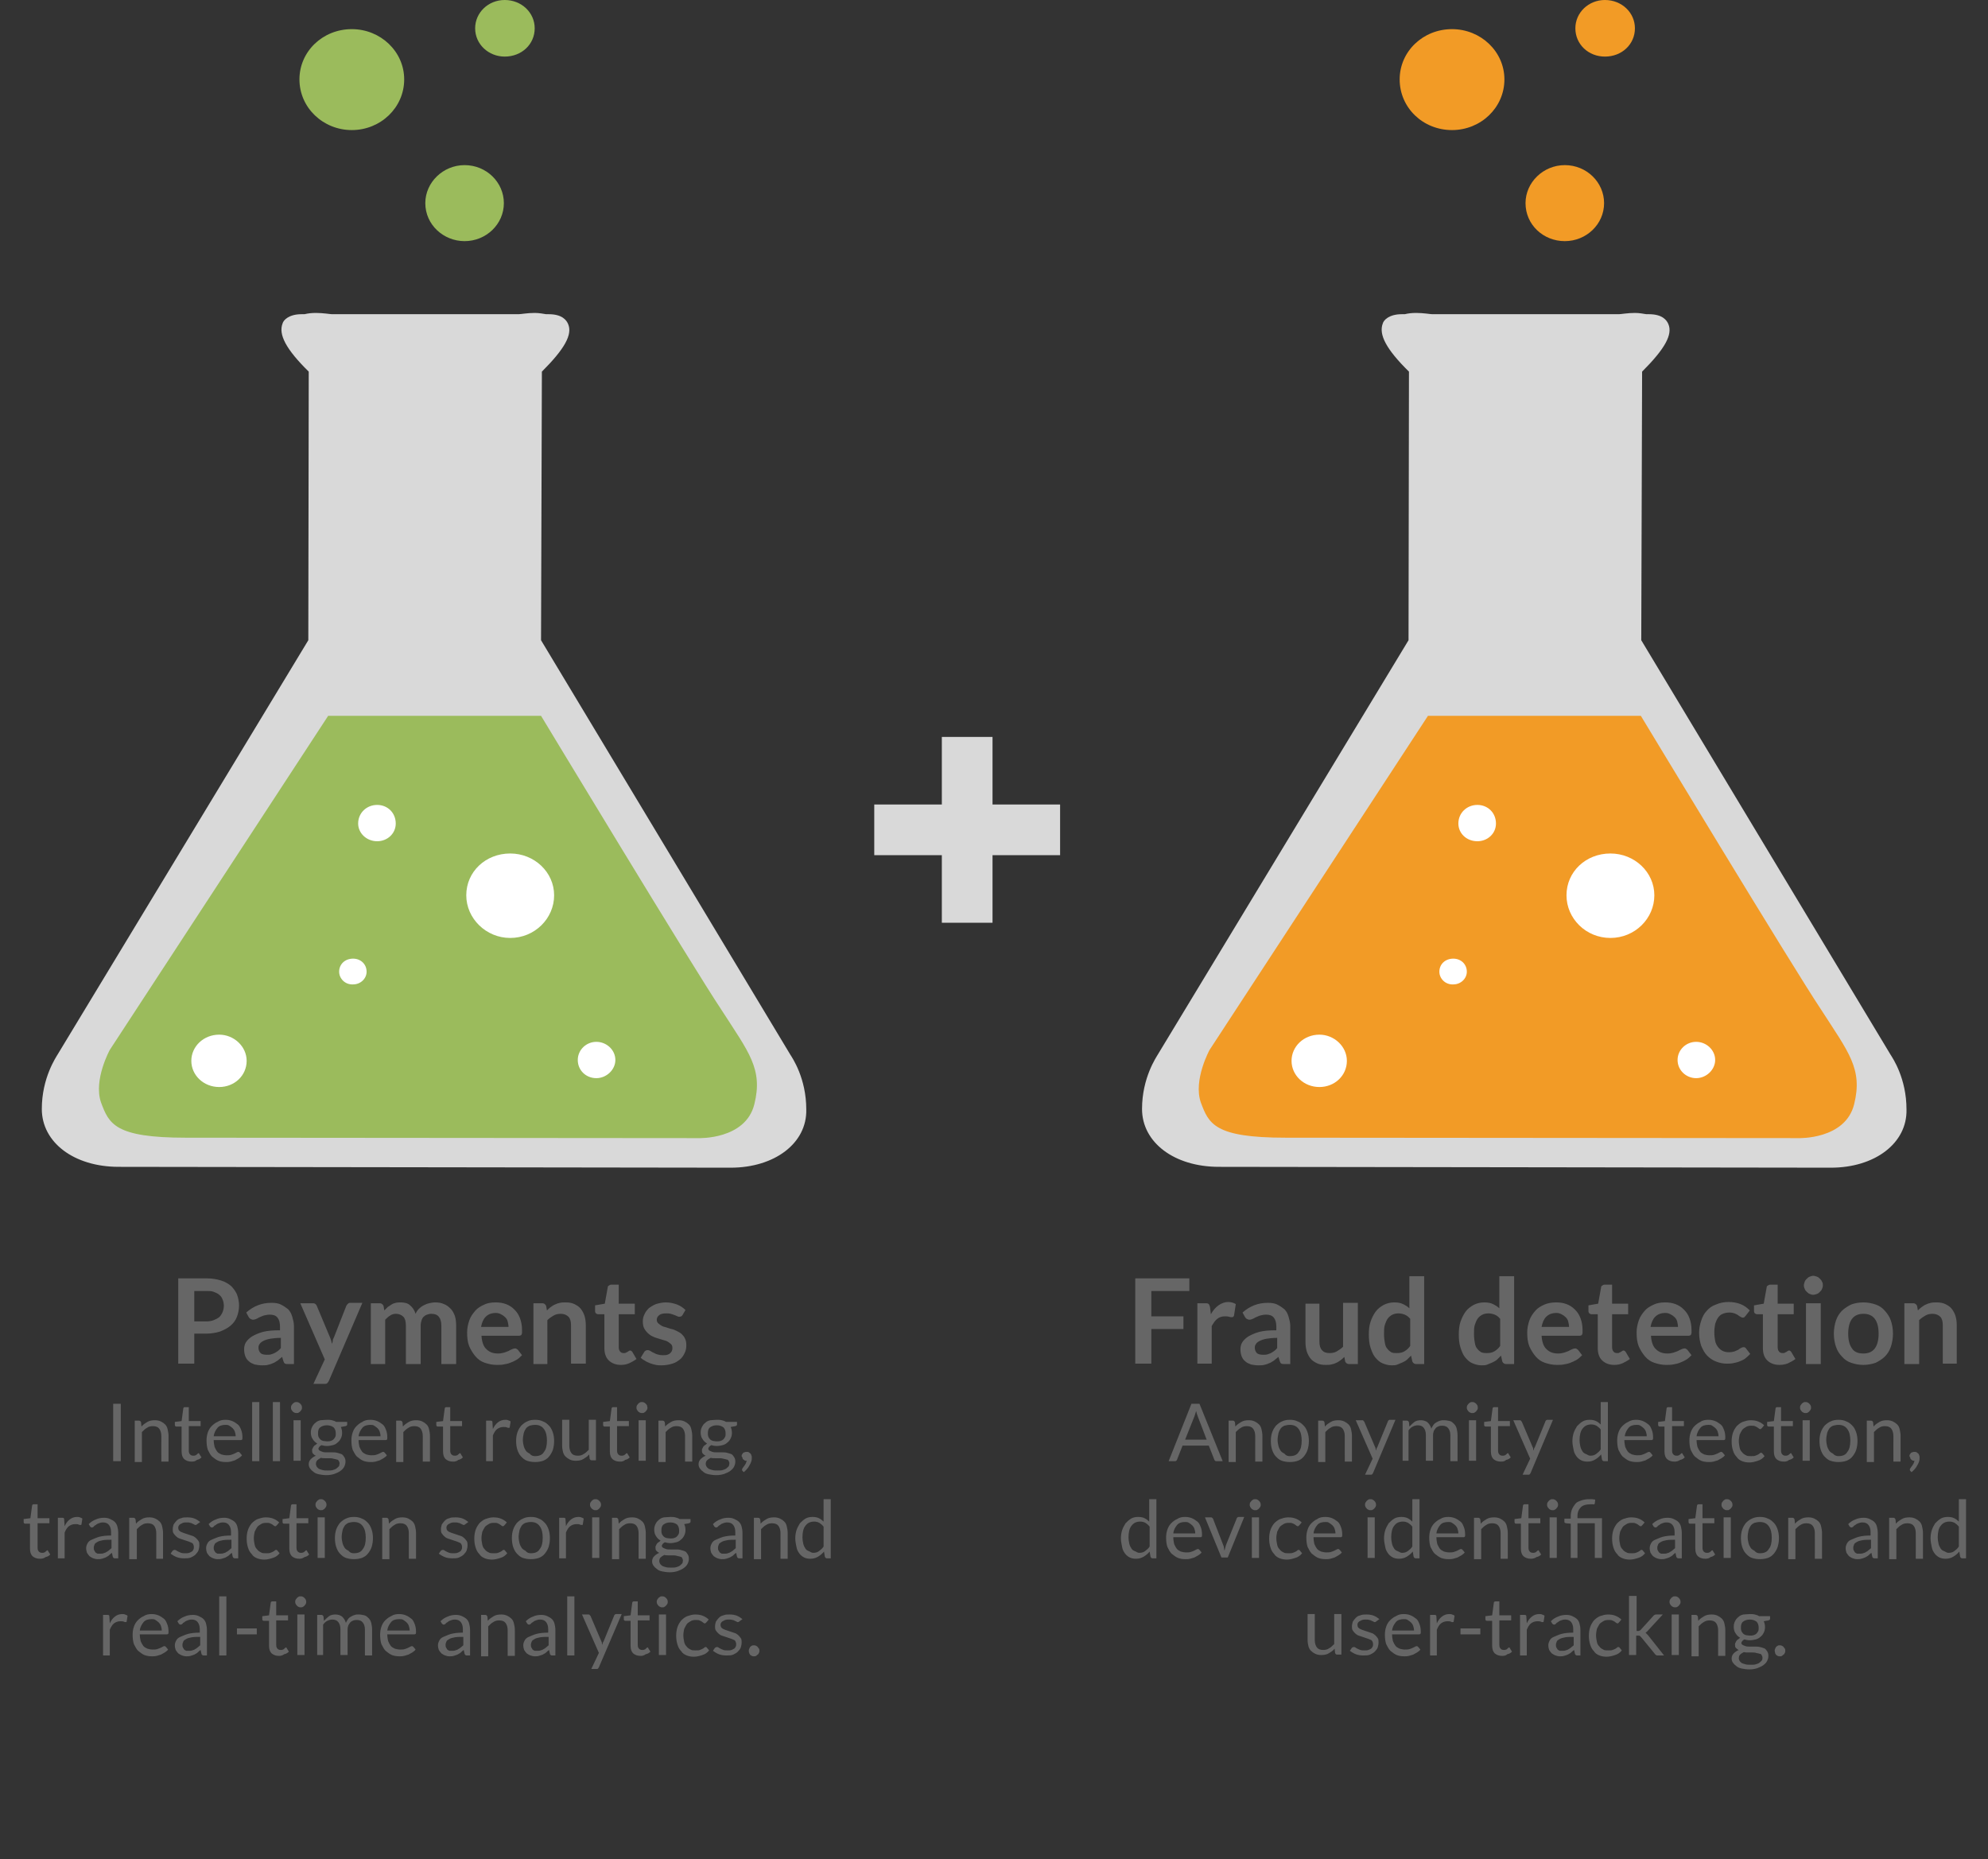 <svg version="1.1" id="Lager_1" xmlns="http://www.w3.org/2000/svg" x="0" y="0" viewBox="0 0 470.7 440.2" xml:space="preserve"><rect x="0" y="0" width="470.7" height="440.2" fill="#333333" stroke="none"/><style>.p1_st0,.p1_st1,.p1_st2,.p1_st3{fill-rule:evenodd;clip-rule:evenodd;fill:#d9d9d9}.p1_st1,.p1_st2,.p1_st3{fill:#9bbb5c}.p1_st2,.p1_st3{fill:#fff}.p1_st3{fill:#f29b26}.p1_st4{fill:#666}.p1_st5{fill:#d9d9d9}</style><path class="p1_st0" d="M173 276.5l-144.9-.2c-10.6 0-18.2-5.8-18.2-13.7 0-7.4 3.4-12.3 3.8-13l59.3-98 .1-63.6c-5.4-5.3-7.2-8.8-6.2-11.4.2-.8 1.5-2.2 4.5-2.2h.7c.8-.2 1.7-.3 2.7-.3 1.7 0 3.4.3 3.8.3h44.2c.5 0 2.1-.3 3.8-.3 1.1 0 2 .2 2.7.3h.6c3.2 0 4.2 1.4 4.6 2.3 1.1 2.5-.8 5.9-6.2 11.3l-.2 63.6 59 98.1c.5.8 3.8 5.6 3.8 13 .2 8-7.5 13.8-17.9 13.8"/><path class="p1_st1" d="M77.7 169.5L26 248.6s-3.9 7.1-2.1 12.4c1.9 5.1 3.2 8.4 20.1 8.4l121.4.1s11.1.4 13.2-8c2.1-8.4-1.3-12.3-7.8-22.4-6.7-10-42.7-69.6-42.7-69.6H77.7"/><path class="p1_st2" d="M84.8 195c0-2.5 2-4.4 4.5-4.4s4.4 1.9 4.4 4.4c0 2.4-2 4.2-4.4 4.2-2.5 0-4.5-1.9-4.5-4.2M136.8 251c0-2.4 2-4.3 4.4-4.3 2.4 0 4.5 1.9 4.5 4.3 0 2.3-2.1 4.3-4.5 4.3-2.5 0-4.4-1.9-4.4-4.3M45.3 251.2c0-3.4 2.9-6.2 6.6-6.2 3.5 0 6.5 2.8 6.5 6.2 0 3.5-2.9 6.2-6.5 6.2-3.7 0-6.6-2.8-6.6-6.2M80.3 230.1c0-1.8 1.4-3.1 3.3-3.1 1.8 0 3.2 1.3 3.2 3.1 0 1.6-1.4 3-3.2 3-1.9.1-3.3-1.4-3.3-3M110.4 212c0-5.6 4.6-9.9 10.4-9.9 5.7 0 10.4 4.4 10.4 9.9s-4.6 10.1-10.4 10.1c-5.7 0-10.4-4.6-10.4-10.1"/><path class="p1_st1" d="M100.7 48.1c0-4.9 4.2-9 9.3-9 5.2 0 9.3 4.1 9.3 9 0 5-4.2 9-9.3 9-5 0-9.3-3.9-9.3-9M70.9 18.8c0-6.6 5.5-11.9 12.4-11.9 6.8 0 12.4 5.3 12.4 11.9 0 6.7-5.6 12-12.4 12-6.8 0-12.4-5.3-12.4-12M112.5 6.7c0-3.7 3.1-6.7 7-6.7 4 0 7.1 3 7.1 6.7 0 3.8-3.1 6.7-7.1 6.7-3.8 0-7-2.9-7-6.7"/><path class="p1_st0" d="M433.5 276.5l-144.9-.2c-10.6 0-18.2-5.8-18.2-13.7 0-7.4 3.4-12.3 3.8-13l59.3-98 .1-63.6c-5.4-5.3-7.2-8.8-6.2-11.4.2-.8 1.5-2.2 4.5-2.2h.7c.8-.2 1.7-.3 2.7-.3 1.7 0 3.4.3 3.8.3h44.2c.5 0 2.1-.3 3.8-.3 1.1 0 2 .2 2.7.3h.6c3.2 0 4.2 1.4 4.6 2.3 1.1 2.5-.8 5.9-6.2 11.3l-.2 63.6 59 98.1c.5.8 3.8 5.6 3.8 13 .2 8-7.5 13.8-17.9 13.8"/><path class="p1_st3" d="M338.1 169.5l-51.7 79.1s-3.9 7.1-2.1 12.4c1.9 5.1 3.2 8.4 20.1 8.4l121.4.1s11.1.4 13.2-8c2.1-8.4-1.3-12.3-7.8-22.4-6.7-10-42.7-69.6-42.7-69.6h-50.4"/><path class="p1_st2" d="M345.3 195c0-2.5 2-4.4 4.5-4.4s4.4 1.9 4.4 4.4c0 2.4-2 4.2-4.4 4.2-2.6 0-4.5-1.9-4.5-4.2M397.2 251c0-2.4 2-4.3 4.4-4.3 2.4 0 4.5 1.9 4.5 4.3 0 2.3-2.1 4.3-4.5 4.3s-4.4-1.9-4.4-4.3M305.8 251.2c0-3.4 2.9-6.2 6.6-6.2 3.5 0 6.5 2.8 6.5 6.2 0 3.5-2.9 6.2-6.5 6.2-3.7 0-6.6-2.8-6.6-6.2M340.8 230.1c0-1.8 1.4-3.1 3.3-3.1 1.8 0 3.2 1.3 3.2 3.1 0 1.6-1.4 3-3.2 3-1.9.1-3.3-1.4-3.3-3M370.9 212c0-5.6 4.6-9.9 10.4-9.9 5.7 0 10.4 4.4 10.4 9.9s-4.6 10.1-10.4 10.1c-5.8 0-10.4-4.6-10.4-10.1"/><path class="p1_st3" d="M361.2 48.1c0-4.9 4.2-9 9.3-9 5.2 0 9.3 4.1 9.3 9 0 5-4.2 9-9.3 9-5.1 0-9.3-3.9-9.3-9M331.4 18.8c0-6.6 5.5-11.9 12.4-11.9 6.8 0 12.4 5.3 12.4 11.9 0 6.7-5.6 12-12.4 12-6.9 0-12.4-5.3-12.4-12M373 6.7c0-3.7 3.1-6.7 7-6.7 4 0 7.1 3 7.1 6.7 0 3.8-3.1 6.7-7.1 6.7-3.9 0-7-2.9-7-6.7"/><g><path class="p1_st4" d="M46 315.8v7.1h-3.8v-20.2h6.6c1.4 0 2.5.2 3.5.5s1.8.8 2.4 1.3c.6.6 1.1 1.3 1.4 2 .3.8.5 1.7.5 2.6 0 1-.2 1.9-.5 2.7s-.8 1.5-1.5 2.1-1.5 1-2.5 1.4c-1 .3-2.1.5-3.4.5H46zm0-2.9h2.8c.7 0 1.3-.1 1.8-.3.5-.2.9-.4 1.3-.7.3-.3.6-.7.8-1.2s.3-1 .3-1.5-.1-1-.3-1.5-.4-.8-.8-1.1c-.3-.3-.8-.5-1.3-.7-.5-.2-1.1-.2-1.8-.2H46v7.2zM69.9 323h-1.6c-.3 0-.6 0-.8-.1-.2-.1-.3-.3-.4-.6l-.3-1c-.4.3-.7.6-1.1.9-.4.2-.7.5-1.1.6-.4.2-.8.3-1.2.4s-.9.1-1.4.1c-.6 0-1.2-.1-1.7-.2-.5-.2-1-.4-1.3-.7-.4-.3-.7-.7-.9-1.2-.2-.5-.3-1.1-.3-1.7 0-.5.1-1.1.4-1.6.3-.5.8-1 1.4-1.4.7-.4 1.5-.8 2.6-1.1 1.1-.3 2.5-.4 4.1-.4v-.8c0-1-.2-1.7-.6-2.2-.4-.5-1-.7-1.8-.7-.6 0-1 .1-1.4.2-.4.1-.7.3-1 .4s-.5.3-.8.4c-.2.1-.5.2-.8.2-.2 0-.4-.1-.6-.2s-.3-.3-.4-.4l-.6-1.1c1.7-1.5 3.6-2.3 6-2.3.8 0 1.6.1 2.2.4s1.2.7 1.7 1.1c.5.5.8 1.1 1 1.8.2.7.4 1.4.4 2.2v9zm-6.7-2.2c.4 0 .7 0 1-.1.3-.1.6-.2.8-.3s.5-.3.8-.5c.2-.2.5-.4.7-.7v-2.4c-1 0-1.9.1-2.5.2s-1.2.3-1.6.5c-.4.2-.7.4-.9.7-.2.3-.3.5-.3.9 0 .6.2 1 .5 1.3s.9.4 1.5.4zM77.9 326.9c-.1.2-.2.4-.4.6s-.4.2-.7.2h-2.6l2.7-5.8-5.8-13.3h3c.3 0 .5.1.6.2s.3.3.3.4l3.1 7.4c.1.2.2.5.3.8.1.3.1.5.2.8.1-.3.2-.5.2-.8s.2-.5.3-.8l2.9-7.4c.1-.2.2-.3.4-.5s.4-.2.6-.2h2.8l-7.9 18.4zM87.8 323v-14.4h2.1c.4 0 .7.2.9.6l.2 1.1.8-.8.9-.6c.3-.2.6-.3 1-.4.4-.1.8-.1 1.2-.1.9 0 1.7.2 2.2.7.6.5 1 1.1 1.3 2 .2-.5.5-.9.8-1.2.3-.3.7-.6 1.1-.8s.8-.4 1.3-.5c.5-.1.9-.2 1.4-.2.8 0 1.5.1 2.1.4.6.2 1.1.6 1.6 1.1s.7 1 1 1.7c.2.7.3 1.4.3 2.3v9.1h-3.5v-9.1c0-.9-.2-1.6-.6-2.1s-1-.7-1.8-.7c-.4 0-.7.1-1 .2s-.6.3-.8.5c-.2.2-.4.5-.5.9-.1.3-.2.7-.2 1.2v9.1h-3.5v-9.1c0-1-.2-1.7-.6-2.1-.4-.4-1-.7-1.7-.7-.5 0-1 .1-1.4.4-.4.2-.8.6-1.2 1V323h-3.4zM117.3 308.4c.9 0 1.7.1 2.5.4.8.3 1.4.7 2 1.3.6.6 1 1.2 1.3 2s.5 1.7.5 2.8v.7c0 .2-.1.3-.1.4-.1.1-.1.2-.2.2s-.2.1-.4.1H114c.1 1.5.5 2.6 1.2 3.2.7.7 1.6 1 2.7 1 .6 0 1-.1 1.4-.2s.8-.3 1.1-.4c.3-.2.6-.3.8-.4.2-.1.5-.2.7-.2.1 0 .3 0 .4.1.1.1.2.1.3.2l1 1.3c-.4.4-.8.8-1.3 1.1-.5.3-1 .5-1.5.7-.5.2-1 .3-1.6.4-.5.1-1.1.1-1.6.1-1 0-1.9-.2-2.8-.5s-1.6-.8-2.2-1.5-1.1-1.5-1.5-2.4c-.4-1-.5-2.1-.5-3.3 0-1 .2-1.9.5-2.8.3-.9.8-1.6 1.4-2.3s1.3-1.1 2.2-1.5c.6-.3 1.5-.5 2.6-.5zm.1 2.5c-1 0-1.8.3-2.4.9s-.9 1.4-1.1 2.4h6.5c0-.4-.1-.9-.2-1.3s-.3-.7-.6-1-.6-.5-1-.7-.7-.3-1.2-.3zM126.3 323v-14.4h2.1c.4 0 .7.2.9.6l.2 1.1c.3-.3.6-.6.9-.8.3-.2.7-.5 1-.6.4-.2.7-.3 1.2-.4.4-.1.9-.1 1.3-.1.8 0 1.5.1 2.1.4.6.3 1.1.6 1.5 1.1.4.5.7 1.1.9 1.7.2.7.3 1.4.3 2.2v9.1h-3.5v-9.1c0-.9-.2-1.6-.6-2s-1-.7-1.8-.7c-.6 0-1.2.1-1.7.4s-1 .6-1.5 1.1V323h-3.3zM147 323.2c-1.2 0-2.2-.4-2.9-1.1-.7-.7-1-1.7-1-2.9v-8h-1.5c-.2 0-.3-.1-.5-.2-.1-.1-.2-.3-.2-.5v-1.4l2.3-.4.7-3.9c0-.2.1-.3.3-.4.1-.1.3-.2.5-.2h1.8v4.5h3.8v2.5h-3.8v7.8c0 .4.1.8.3 1 .2.3.5.4.9.4.2 0 .4 0 .5-.1.1-.1.3-.1.4-.2.1-.1.2-.1.3-.2.1-.1.2-.1.3-.1.1 0 .2 0 .3.1l.2.2 1 1.7c-.5.4-1.1.7-1.7 1-.7.3-1.3.4-2 .4zM161.6 311.4c-.1.1-.2.3-.3.3s-.2.1-.4.1-.3 0-.5-.1-.4-.2-.7-.3c-.3-.1-.5-.2-.9-.3-.3-.1-.7-.1-1.1-.1-.7 0-1.2.1-1.6.4s-.6.7-.6 1.1c0 .3.1.6.3.8.2.2.5.4.8.6.3.2.7.3 1.1.4s.8.3 1.3.4.9.3 1.3.5.8.4 1.1.7.6.6.8 1.1c.2.4.3.9.3 1.5 0 .7-.1 1.3-.4 1.9-.3.6-.6 1.1-1.1 1.5s-1.1.8-1.8 1-1.5.4-2.5.4c-.5 0-1 0-1.4-.1-.5-.1-.9-.2-1.4-.4-.4-.2-.8-.3-1.2-.6-.4-.2-.7-.4-1-.7l.8-1.3c.1-.2.2-.3.4-.4s.3-.1.5-.1.4.1.6.2.4.3.7.4c.3.1.5.3.9.4.3.1.8.2 1.3.2.4 0 .8 0 1.1-.1.3-.1.5-.2.7-.4.2-.2.3-.3.4-.6.1-.2.1-.4.1-.7 0-.3-.1-.6-.3-.8-.2-.2-.5-.4-.8-.6-.3-.2-.7-.3-1.1-.4s-.9-.3-1.3-.4-.9-.3-1.3-.5-.8-.5-1.1-.8c-.3-.3-.6-.7-.8-1.1-.2-.4-.3-1-.3-1.6 0-.6.1-1.1.4-1.7.2-.5.6-1 1-1.4.5-.4 1-.7 1.7-1 .7-.2 1.5-.4 2.3-.4 1 0 1.9.2 2.7.5.8.3 1.5.8 2 1.3l-.7 1.2zM28.6 346h-1.8v-13.6h1.8V346zM31.9 346v-9.6h1c.2 0 .4.1.5.4l.1 1c.4-.5.9-.8 1.4-1.1.5-.3 1.1-.4 1.8-.4.5 0 1 .1 1.4.3.4.2.7.4 1 .7.3.3.5.7.6 1.2.1.5.2.9.2 1.5v6.1h-1.7V340c0-.7-.2-1.3-.5-1.7-.3-.4-.8-.6-1.5-.6-.5 0-1 .1-1.4.4-.4.2-.8.6-1.2 1v7.1h-1.7zM45.4 346.1c-.8 0-1.3-.2-1.8-.6-.4-.4-.6-1-.6-1.8v-5.9h-1.2c-.1 0-.2 0-.3-.1-.1-.1-.1-.2-.1-.3v-.7l1.6-.2.4-3c0-.1.1-.2.1-.2.1-.1.2-.1.3-.1h.9v3.3h2.8v1.2h-2.8v5.8c0 .4.1.7.3.9s.4.3.8.3c.2 0 .3 0 .5-.1.1 0 .2-.1.3-.2s.2-.1.2-.2c.1 0 .1-.1.2-.1s.2.1.2.2l.5.8c-.3.3-.6.5-1.1.6-.3.3-.7.4-1.2.4zM53.4 336.2c.6 0 1.1.1 1.6.3.5.2.9.5 1.3.8s.6.8.8 1.3c.2.5.3 1.1.3 1.8 0 .3 0 .4-.1.5-.1.1-.2.1-.3.1h-6.4c0 .6.1 1.1.2 1.6.2.5.4.8.6 1.1s.6.5 1 .7c.4.1.8.2 1.2.2.4 0 .8 0 1.1-.1.3-.1.6-.2.8-.3l.6-.3c.1-.1.3-.1.4-.1.1 0 .2.1.3.2l.5.6c-.2.3-.5.5-.8.7s-.6.3-.9.5c-.3.1-.7.2-1 .3-.4.1-.7.1-1.1.1-.7 0-1.3-.1-1.8-.3s-1-.6-1.5-1c-.4-.4-.7-1-1-1.6-.2-.6-.3-1.4-.3-2.2 0-.7.1-1.3.3-1.9.2-.6.5-1.1.9-1.5.4-.4.9-.8 1.4-1 .6-.4 1.2-.5 1.9-.5zm0 1.2c-.8 0-1.5.2-1.9.7s-.8 1.1-.9 2h5.2c0-.4-.1-.8-.2-1.1s-.3-.6-.5-.8-.5-.4-.8-.6-.5-.2-.9-.2zM61.4 332v14h-1.7v-14h1.7zM66.3 332v14h-1.7v-14h1.7zM71.5 333.3c0 .2 0 .3-.1.5-.1.1-.2.3-.3.4-.1.1-.2.2-.4.3-.1.1-.3.1-.5.1s-.3 0-.5-.1c-.1-.1-.3-.1-.4-.3-.1-.1-.2-.2-.3-.4s-.1-.3-.1-.5 0-.3.1-.5c.1-.1.2-.3.3-.4.1-.1.2-.2.4-.3.1-.1.3-.1.5-.1s.3 0 .5.1.3.2.4.3c.1.1.2.2.3.4.1.2.1.4.1.5zm-.3 3v9.6h-1.7v-9.6h1.7zM77.4 336.2c.4 0 .8 0 1.2.1s.7.2 1 .4h2.6v.6c0 .2-.1.3-.4.4l-1.1.2c.2.4.3.9.3 1.4 0 .5-.1.9-.3 1.3s-.4.7-.8 1c-.3.3-.7.5-1.1.6s-.9.2-1.4.2c-.5 0-.9-.1-1.3-.2-.2.1-.4.3-.5.4-.1.2-.2.3-.2.4 0 .2.1.4.3.5s.4.2.7.3.6.1 1 .1h1.2c.4 0 .8 0 1.2.1.4.1.7.2 1 .3s.5.4.7.7.3.6.3 1.1c0 .4-.1.8-.3 1.2-.2.4-.5.7-.9 1-.4.3-.9.5-1.4.7-.6.2-1.2.3-1.9.3s-1.3-.1-1.8-.2-1-.3-1.3-.6c-.3-.2-.6-.5-.8-.8-.2-.3-.3-.6-.3-1 0-.5.2-.9.5-1.2.3-.3.7-.6 1.2-.8-.3-.1-.5-.3-.7-.5-.2-.2-.2-.5-.2-.8 0-.1 0-.3.1-.4.1-.1.1-.3.2-.4s.2-.3.4-.4c.2-.1.3-.2.5-.4-.5-.3-.8-.6-1.1-1.1-.3-.4-.4-1-.4-1.5s.1-.9.3-1.3c.2-.4.4-.7.8-1 .3-.3.7-.5 1.2-.6.5 0 1-.1 1.5-.1zm3 10.3c0-.2-.1-.4-.2-.6s-.3-.3-.5-.3c-.2-.1-.5-.1-.8-.2s-.6-.1-.9-.1h-1c-.3 0-.7 0-1-.1-.4.2-.7.4-.9.6s-.3.5-.3.9c0 .2.1.4.2.6.1.2.3.3.5.5.2.1.5.2.9.3.3.1.8.1 1.2.1.5 0 .9 0 1.2-.1s.7-.2.9-.4c.2-.2.4-.3.6-.6 0-.1.1-.4.1-.6zm-3-5.2c.3 0 .6 0 .9-.1.3-.1.5-.2.7-.4.2-.2.3-.4.4-.6.1-.2.1-.5.1-.8 0-.6-.2-1.1-.5-1.4-.4-.3-.9-.5-1.6-.5-.7 0-1.2.2-1.6.5-.4.3-.5.8-.5 1.4 0 .3 0 .5.1.8.1.2.2.4.4.6.2.2.4.3.7.4.3 0 .6.1.9.1zM87.7 336.2c.6 0 1.1.1 1.6.3.5.2.9.5 1.3.8s.6.8.8 1.3c.2.5.3 1.1.3 1.8 0 .3 0 .4-.1.5-.1.1-.2.1-.3.1h-6.4c0 .6.1 1.1.2 1.6.2.5.4.8.6 1.1s.6.5 1 .7c.4.1.8.2 1.2.2.4 0 .8 0 1.1-.1.3-.1.6-.2.8-.3l.6-.3c.1-.1.3-.1.4-.1.1 0 .2.1.3.2l.5.6c-.2.3-.5.5-.8.7s-.6.3-.9.5c-.3.1-.7.2-1 .3-.4.1-.7.1-1.1.1-.7 0-1.3-.1-1.8-.3s-1-.6-1.5-1c-.4-.4-.7-1-1-1.6-.2-.6-.3-1.4-.3-2.2 0-.7.1-1.3.3-1.9.2-.6.5-1.1.9-1.5.4-.4.9-.8 1.4-1 .5-.4 1.2-.5 1.9-.5zm0 1.2c-.8 0-1.5.2-1.9.7s-.8 1.1-.9 2h5.2c0-.4-.1-.8-.2-1.1s-.3-.6-.5-.8-.5-.4-.8-.6-.5-.2-.9-.2zM93.8 346v-9.6h1c.2 0 .4.1.5.4l.1 1c.4-.5.9-.8 1.4-1.1.5-.3 1.1-.4 1.8-.4.5 0 1 .1 1.4.3.4.2.7.4 1 .7.3.3.5.7.6 1.2.1.5.2.9.2 1.5v6.1h-1.7V340c0-.7-.2-1.3-.5-1.7-.3-.4-.8-.6-1.5-.6-.5 0-1 .1-1.4.4-.4.2-.8.6-1.2 1v7.1h-1.7zM107.3 346.1c-.8 0-1.3-.2-1.8-.6-.4-.4-.6-1-.6-1.8v-5.9h-1.2c-.1 0-.2 0-.3-.1-.1-.1-.1-.2-.1-.3v-.7l1.6-.2.4-3c0-.1.1-.2.1-.2.1-.1.2-.1.3-.1h.9v3.3h2.8v1.2h-2.8v5.8c0 .4.1.7.3.9s.4.3.8.3c.2 0 .3 0 .5-.1.1 0 .2-.1.3-.2s.2-.1.2-.2c.1 0 .1-.1.2-.1s.2.1.2.2l.5.8c-.3.3-.6.5-1.1.6-.3.3-.8.4-1.2.4zM115.1 346v-9.6h1c.2 0 .3 0 .4.1.1.1.1.2.1.4l.1 1.5c.3-.7.7-1.2 1.2-1.6s1.1-.6 1.7-.6c.3 0 .5 0 .7.1.2.1.4.1.6.3l-.2 1.3c0 .2-.1.2-.3.2-.1 0-.2 0-.4-.1s-.4-.1-.8-.1c-.6 0-1.1.2-1.5.5-.4.3-.7.8-1 1.5v6.1h-1.6zM126.7 336.2c.7 0 1.3.1 1.9.4.6.2 1 .6 1.4 1s.7 1 .9 1.6c.2.6.3 1.3.3 2 0 .8-.1 1.4-.3 2.1-.2.6-.5 1.1-.9 1.6s-.9.8-1.4 1c-.6.2-1.2.3-1.9.3s-1.3-.1-1.9-.3c-.6-.2-1-.6-1.4-1-.4-.4-.7-1-.9-1.6-.2-.6-.3-1.3-.3-2.1s.1-1.4.3-2c.2-.6.5-1.1.9-1.6.4-.4.9-.8 1.4-1 .5-.3 1.2-.4 1.9-.4zm0 8.6c1 0 1.7-.3 2.1-1 .5-.6.7-1.5.7-2.7 0-1.1-.2-2-.7-2.7s-1.2-1-2.1-1c-.5 0-.9.1-1.3.2-.4.2-.7.4-.9.7-.2.3-.4.7-.5 1.1-.1.5-.2 1-.2 1.5 0 .6.1 1.1.2 1.5.1.4.3.8.5 1.1.2.3.5.5.9.7.4.5.8.6 1.3.6zM134.8 336.3v6.1c0 .7.2 1.3.5 1.7.3.4.8.6 1.5.6.5 0 1-.1 1.4-.4.4-.2.8-.6 1.2-1v-7.1h1.7v9.6h-1c-.2 0-.4-.1-.5-.4l-.1-1c-.4.5-.9.8-1.4 1.1-.5.3-1.1.4-1.8.4-.5 0-1-.1-1.4-.3-.4-.2-.7-.4-1-.7-.3-.3-.5-.7-.6-1.1-.1-.4-.2-.9-.2-1.5v-6.1h1.7zM146.8 346.1c-.8 0-1.3-.2-1.8-.6-.4-.4-.6-1-.6-1.8v-5.9h-1.2c-.1 0-.2 0-.3-.1-.1-.1-.1-.2-.1-.3v-.7l1.6-.2.4-3c0-.1.1-.2.1-.2.1-.1.2-.1.3-.1h.9v3.3h2.8v1.2h-2.8v5.8c0 .4.1.7.3.9s.4.3.8.3c.2 0 .3 0 .5-.1.1 0 .2-.1.3-.2s.2-.1.2-.2c.1 0 .1-.1.2-.1s.2.1.2.2l.5.8c-.3.3-.6.5-1.1.6-.3.3-.7.4-1.2.4zM153.3 333.3c0 .2 0 .3-.1.5-.1.1-.2.3-.3.4-.1.1-.2.2-.4.3-.1.1-.3.1-.5.1s-.3 0-.5-.1c-.1-.1-.3-.1-.4-.3-.1-.1-.2-.2-.3-.4s-.1-.3-.1-.5 0-.3.1-.5c.1-.1.2-.3.3-.4.1-.1.2-.2.4-.3.1-.1.3-.1.5-.1s.3 0 .5.1.3.2.4.3c.1.1.2.2.3.4 0 .2.1.4.1.5zm-.4 3v9.6h-1.7v-9.6h1.7zM155.9 346v-9.6h1c.2 0 .4.1.5.4l.1 1c.4-.5.9-.8 1.4-1.1.5-.3 1.1-.4 1.8-.4.5 0 1 .1 1.4.3.4.2.7.4 1 .7.3.3.5.7.6 1.2.1.5.2.9.2 1.5v6.1h-1.7V340c0-.7-.2-1.3-.5-1.7-.3-.4-.8-.6-1.5-.6-.5 0-1 .1-1.4.4-.4.2-.8.6-1.2 1v7.1h-1.7zM169.7 336.2c.4 0 .8 0 1.2.1s.7.2 1 .4h2.6v.6c0 .2-.1.3-.4.4l-1.1.2c.2.4.3.9.3 1.4 0 .5-.1.9-.3 1.3s-.4.7-.8 1c-.3.3-.7.5-1.1.6s-.9.2-1.4.2c-.5 0-.9-.1-1.3-.2-.2.1-.4.3-.5.4-.1.2-.2.3-.2.4 0 .2.1.4.3.5s.4.2.7.3.6.1 1 .1h1.2c.4 0 .8 0 1.2.1.4.1.7.2 1 .3s.5.4.7.7.3.6.3 1.1c0 .4-.1.8-.3 1.2-.2.4-.5.7-.9 1-.4.3-.9.5-1.4.7-.6.2-1.2.3-1.9.3s-1.3-.1-1.8-.2-1-.3-1.3-.6c-.3-.2-.6-.5-.8-.8-.2-.3-.3-.6-.3-1 0-.5.2-.9.5-1.2.3-.3.7-.6 1.2-.8-.3-.1-.5-.3-.7-.5-.2-.2-.2-.5-.2-.8 0-.1 0-.3.1-.4.1-.1.1-.3.2-.4s.2-.3.4-.4c.2-.1.3-.2.5-.4-.5-.3-.8-.6-1.1-1.1-.3-.4-.4-1-.4-1.5s.1-.9.3-1.3c.2-.4.4-.7.8-1 .3-.3.7-.5 1.2-.6.4 0 .9-.1 1.5-.1zm3 10.3c0-.2-.1-.4-.2-.6s-.3-.3-.5-.3c-.2-.1-.5-.1-.8-.2s-.6-.1-.9-.1h-1c-.3 0-.7 0-1-.1-.4.2-.7.4-.9.6s-.3.5-.3.9c0 .2.1.4.2.6.1.2.3.3.5.5.2.1.5.2.9.3.3.1.8.1 1.2.1.5 0 .9 0 1.2-.1s.7-.2.9-.4c.2-.2.4-.3.6-.6 0-.1.1-.4.1-.6zm-3-5.2c.3 0 .6 0 .9-.1.3-.1.5-.2.7-.4.2-.2.3-.4.4-.6.1-.2.1-.5.1-.8 0-.6-.2-1.1-.5-1.4-.4-.3-.9-.5-1.6-.5-.7 0-1.2.2-1.6.5-.4.3-.5.8-.5 1.4 0 .3 0 .5.1.8.1.2.2.4.4.6.2.2.4.3.7.4.2 0 .5.1.9.1zM175.6 344.8c0-.1 0-.3.1-.4s.1-.2.2-.3c.1-.1.2-.2.4-.2.1-.1.3-.1.5-.1s.4 0 .5.1c.1.1.3.2.4.3.1.1.2.3.2.4.1.2.1.3.1.5 0 .3 0 .6-.1.9-.1.3-.2.6-.4.9-.2.3-.3.6-.6.9-.2.3-.5.5-.8.8l-.3-.3c-.1-.1-.1-.2-.1-.3 0-.1 0-.2.1-.3.1-.1.1-.2.2-.3.1-.1.2-.3.3-.4.1-.2.2-.3.3-.5.1-.2.1-.4.2-.6h-.1c-.2 0-.3 0-.4-.1-.1-.1-.2-.1-.3-.2-.1-.1-.2-.2-.2-.4s-.2-.2-.2-.4zM9.5 369.1c-.8 0-1.3-.2-1.8-.6-.4-.4-.6-1-.6-1.8v-5.9H6c-.1 0-.2 0-.3-.1-.1-.1-.1-.2-.1-.3v-.7l1.6-.2.4-3c0-.1.1-.2.1-.2.1-.1.2-.1.3-.1h.9v3.3h2.8v1.2H8.9v5.8c0 .4.1.7.3.9s.4.3.8.3c.2 0 .3 0 .5-.1.1 0 .2-.1.3-.2s.2-.1.2-.2c.1 0 .1-.1.2-.1s.2.1.2.2l.5.8c-.3.3-.6.5-1.1.6-.4.3-.8.4-1.3.4zM13.7 369v-9.6h1c.2 0 .3 0 .4.1.1.1.1.2.1.4l.1 1.5c.3-.7.7-1.2 1.2-1.6s1.1-.6 1.7-.6c.3 0 .5 0 .7.1.2.1.4.1.6.3l-.2 1.3c0 .2-.1.2-.3.2-.1 0-.2 0-.4-.1s-.4-.1-.8-.1c-.6 0-1.1.2-1.5.5-.4.3-.7.8-1 1.5v6.1h-1.6zM28.1 369h-.8c-.2 0-.3 0-.4-.1-.1-.1-.2-.2-.2-.3l-.2-.9c-.3.2-.5.4-.7.6-.2.2-.5.3-.8.5-.3.1-.5.2-.9.3-.3.1-.6.1-1 .1s-.7-.1-1-.2c-.3-.1-.6-.3-.9-.5-.2-.2-.4-.5-.6-.8-.1-.3-.2-.7-.2-1.1 0-.4.1-.7.3-1.1.2-.4.5-.7 1-.9s1.1-.5 1.8-.7c.8-.2 1.7-.3 2.8-.3v-.8c0-.8-.2-1.3-.5-1.7-.3-.4-.8-.6-1.4-.6-.4 0-.8.1-1 .2-.3.1-.5.2-.7.4-.2.1-.4.2-.5.4-.1.1-.3.2-.4.2-.1 0-.2 0-.3-.1-.1-.1-.2-.1-.2-.2l-.3-.5c.5-.5 1.1-.9 1.7-1.1.6-.3 1.3-.4 2-.4.5 0 1 .1 1.4.3.4.2.8.4 1.1.7.3.3.5.7.6 1.1.1.4.2.9.2 1.5v6zm-4.4-1.1c.3 0 .6 0 .8-.1.2-.1.5-.1.7-.3.2-.1.4-.2.6-.4.2-.2.4-.3.6-.5v-2c-.8 0-1.4 0-2 .1-.5.1-1 .2-1.3.4-.3.2-.6.3-.7.6s-.2.5-.2.7c0 .3 0 .5.1.7.1.2.2.3.3.5.1.1.3.2.5.3h.6zM30.6 369v-9.6h1c.2 0 .4.1.5.4l.1 1c.4-.5.9-.8 1.4-1.1.5-.3 1.1-.4 1.8-.4.5 0 1 .1 1.4.3.4.2.7.4 1 .7.3.3.5.7.6 1.2.1.5.2.9.2 1.5v6.1H37V363c0-.7-.2-1.3-.5-1.7-.3-.4-.8-.6-1.5-.6-.5 0-1 .1-1.4.4-.4.2-.8.6-1.2 1v7.1h-1.8zM46.7 360.9c-.1.1-.2.2-.4.2-.1 0-.2 0-.3-.1-.1-.1-.3-.1-.4-.2-.2-.1-.4-.2-.6-.2-.2-.1-.5-.1-.9-.1-.3 0-.5 0-.8.1l-.6.3c-.2.1-.3.3-.4.4-.1.2-.1.4-.1.5 0 .2.1.5.2.6s.3.3.6.4c.2.1.5.2.8.3l.9.3.9.3c.3.1.6.3.8.5.2.2.4.4.6.7s.2.6.2 1-.1.9-.2 1.2-.4.7-.7 1-.7.5-1.1.7c-.5.2-1 .2-1.6.2-.7 0-1.3-.1-1.8-.3-.5-.2-1-.5-1.4-.8l.4-.6.2-.2c.1 0 .2-.1.3-.1.1 0 .2 0 .4.1.1.1.3.2.5.3s.4.2.7.3c.3.1.6.1 1 .1.3 0 .6 0 .9-.1.2-.1.5-.2.6-.3.2-.1.3-.3.4-.5.1-.2.1-.4.1-.6 0-.3-.1-.5-.2-.7-.1-.2-.3-.3-.6-.4-.2-.1-.5-.2-.8-.3l-.9-.3-.9-.3c-.3-.1-.6-.3-.8-.5s-.4-.4-.6-.7-.2-.6-.2-1 .1-.7.2-1.1c.2-.3.4-.6.7-.9.3-.3.6-.5 1.1-.6.4-.2.9-.2 1.5-.2s1.2.1 1.7.3c.5.2.9.5 1.3.8l-.7.5zM56.5 369h-.8c-.2 0-.3 0-.4-.1-.1-.1-.2-.2-.2-.3l-.2-.9c-.3.2-.5.4-.7.6-.2.2-.5.3-.8.5-.3.1-.5.2-.9.3-.3.1-.6.1-1 .1s-.7-.1-1-.2c-.3-.1-.6-.3-.9-.5-.2-.2-.4-.5-.6-.8-.1-.3-.2-.7-.2-1.1 0-.4.1-.7.3-1.1.2-.4.5-.7 1-.9s1.1-.5 1.8-.7c.8-.2 1.7-.3 2.8-.3v-.8c0-.8-.2-1.3-.5-1.7-.3-.4-.8-.6-1.4-.6-.4 0-.8.1-1 .2-.3.1-.5.2-.7.4-.2.1-.4.2-.5.4-.1.1-.3.2-.4.2-.1 0-.2 0-.3-.1-.1-.1-.2-.1-.2-.2l-.3-.5c.5-.5 1.1-.9 1.7-1.1.6-.3 1.3-.4 2-.4.5 0 1 .1 1.4.3.4.2.8.4 1.1.7.3.3.5.7.6 1.1.1.4.2.9.2 1.5v6zm-4.4-1.1c.3 0 .6 0 .8-.1.2-.1.5-.1.7-.3.2-.1.4-.2.6-.4.2-.2.4-.3.6-.5v-2c-.8 0-1.4 0-2 .1-.5.1-1 .2-1.3.4-.3.2-.6.3-.7.6s-.2.5-.2.7c0 .3 0 .5.1.7.1.2.2.3.3.5.1.1.3.2.5.3h.6zM65.6 361.1l-.2.2c-.1.1-.1.1-.2.1s-.2 0-.3-.1c-.1-.1-.3-.2-.4-.3s-.4-.2-.6-.3c-.2-.1-.5-.1-.9-.1-.5 0-.9.1-1.2.3s-.7.4-.9.7-.4.7-.6 1.1c-.1.5-.2 1-.2 1.5 0 .6.1 1.1.2 1.6s.3.8.6 1.1c.2.3.5.5.9.7.3.2.7.2 1.2.2.4 0 .8 0 1-.1.3-.1.5-.2.7-.3.2-.1.3-.2.4-.3.1-.1.2-.1.3-.1.1 0 .3.1.3.2l.5.6c-.4.5-.9.9-1.6 1.1-.6.2-1.3.4-2 .4-.6 0-1.2-.1-1.7-.3-.5-.2-1-.5-1.3-1-.4-.4-.7-.9-.9-1.6-.2-.6-.3-1.3-.3-2.1 0-.7.1-1.4.3-2 .2-.6.5-1.1.9-1.6.4-.4.9-.8 1.4-1 .6-.2 1.2-.4 1.9-.4s1.3.1 1.8.3c.5.2 1 .5 1.4.9l-.5.6zM70.9 369.1c-.8 0-1.3-.2-1.8-.6-.4-.4-.6-1-.6-1.8v-5.9h-1.2c-.1 0-.2 0-.3-.1-.1-.1-.1-.2-.1-.3v-.7l1.6-.2.4-3c0-.1.1-.2.1-.2.1-.1.2-.1.3-.1h.9v3.3H73v1.2h-2.8v5.8c0 .4.1.7.3.9s.4.3.8.3c.2 0 .3 0 .5-.1.1 0 .2-.1.3-.2s.2-.1.2-.2c.1 0 .1-.1.2-.1s.2.1.2.2l.5.8c-.3.3-.6.5-1.1.6-.4.3-.8.4-1.2.4zM77.3 356.3c0 .2 0 .3-.1.5-.1.1-.2.3-.3.4-.1.1-.2.2-.4.3-.1.1-.3.1-.5.1s-.3 0-.5-.1c-.1-.1-.3-.1-.4-.3-.1-.1-.2-.2-.3-.4s-.1-.3-.1-.5 0-.3.1-.5c.1-.1.2-.3.3-.4.1-.1.2-.2.4-.3.1-.1.3-.1.5-.1s.3 0 .5.1.3.2.4.3c.1.1.2.2.3.4.1.2.1.4.1.5zm-.4 3v9.6h-1.7v-9.6h1.7zM83.8 359.2c.7 0 1.3.1 1.9.4.6.2 1 .6 1.4 1s.7 1 .9 1.6c.2.6.3 1.3.3 2 0 .8-.1 1.4-.3 2.1-.2.6-.5 1.1-.9 1.6s-.9.8-1.4 1c-.6.2-1.2.3-1.9.3s-1.3-.1-1.9-.3c-.6-.2-1-.6-1.4-1-.4-.4-.7-1-.9-1.6-.2-.6-.3-1.3-.3-2.1s.1-1.4.3-2c.2-.6.5-1.1.9-1.6.4-.4.9-.8 1.4-1 .6-.3 1.2-.4 1.9-.4zm0 8.6c1 0 1.7-.3 2.1-1 .5-.6.7-1.5.7-2.7 0-1.1-.2-2-.7-2.7s-1.2-1-2.1-1c-.5 0-.9.1-1.3.2-.4.2-.7.4-.9.7-.2.3-.4.7-.5 1.1-.1.5-.2 1-.2 1.5 0 .6.1 1.1.2 1.5.1.4.3.8.5 1.1.2.3.5.5.9.7.4.5.8.6 1.3.6zM90.5 369v-9.6h1c.2 0 .4.1.5.4l.1 1c.4-.5.9-.8 1.4-1.1.5-.3 1.1-.4 1.8-.4.5 0 1 .1 1.4.3.4.2.7.4 1 .7.3.3.5.7.6 1.2.1.5.2.9.2 1.5v6.1h-1.7V363c0-.7-.2-1.3-.5-1.7-.3-.4-.8-.6-1.5-.6-.5 0-1 .1-1.4.4-.4.2-.8.6-1.2 1v7.1h-1.7zM110.2 360.9c-.1.1-.2.2-.4.2-.1 0-.2 0-.3-.1-.1-.1-.3-.1-.4-.2-.2-.1-.4-.2-.6-.2-.2-.1-.5-.1-.9-.1-.3 0-.5 0-.8.1l-.6.3c-.2.1-.3.3-.4.4-.1.2-.1.4-.1.5 0 .2.1.5.2.6s.3.3.6.4c.2.1.5.2.8.3l.9.3.9.3c.3.1.6.3.8.5.2.2.4.4.6.7s.2.6.2 1-.1.9-.2 1.2-.4.7-.7 1-.7.5-1.1.7c-.5.2-1 .2-1.6.2-.7 0-1.3-.1-1.8-.3-.5-.2-1-.5-1.4-.8l.4-.6.2-.2c.1 0 .2-.1.3-.1.1 0 .2 0 .4.1.1.1.3.2.5.3s.4.2.7.3c.3.1.6.1 1 .1.3 0 .6 0 .9-.1.2-.1.5-.2.6-.3.2-.1.3-.3.4-.5.1-.2.1-.4.1-.6 0-.3-.1-.5-.2-.7-.1-.2-.3-.3-.6-.4-.2-.1-.5-.2-.8-.3l-.9-.3-.9-.3c-.3-.1-.6-.3-.8-.5s-.4-.4-.6-.7-.2-.6-.2-1 .1-.7.2-1.1c.2-.3.4-.6.7-.9.3-.3.6-.5 1.1-.6.4-.2.9-.2 1.5-.2s1.2.1 1.7.3c.5.2.9.5 1.3.8l-.7.5zM119.5 361.1l-.2.2c-.1.1-.1.1-.2.1s-.2 0-.3-.1c-.1-.1-.3-.2-.4-.3s-.4-.2-.6-.3c-.2-.1-.5-.1-.9-.1-.5 0-.9.1-1.2.3s-.7.4-.9.7-.4.7-.6 1.1c-.1.5-.2 1-.2 1.5 0 .6.1 1.1.2 1.6s.3.8.6 1.1c.2.3.5.5.9.7.3.2.7.2 1.2.2.4 0 .8 0 1-.1.3-.1.5-.2.7-.3.2-.1.3-.2.4-.3.1-.1.2-.1.3-.1.1 0 .3.1.3.2l.5.6c-.4.5-.9.9-1.6 1.1-.6.2-1.3.4-2 .4-.6 0-1.2-.1-1.7-.3-.5-.2-1-.5-1.3-1-.4-.4-.7-.9-.9-1.6-.2-.6-.3-1.3-.3-2.1 0-.7.1-1.4.3-2 .2-.6.5-1.1.9-1.6.4-.4.9-.8 1.4-1 .6-.2 1.2-.4 1.9-.4s1.3.1 1.8.3c.5.2 1 .5 1.4.9l-.5.6zM125.7 359.2c.7 0 1.3.1 1.9.4.6.2 1 .6 1.4 1s.7 1 .9 1.6c.2.6.3 1.3.3 2 0 .8-.1 1.4-.3 2.1-.2.6-.5 1.1-.9 1.6s-.9.8-1.4 1c-.6.2-1.2.3-1.9.3s-1.3-.1-1.9-.3c-.6-.2-1-.6-1.4-1-.4-.4-.7-1-.9-1.6-.2-.6-.3-1.3-.3-2.1s.1-1.4.3-2c.2-.6.5-1.1.9-1.6.4-.4.9-.8 1.4-1 .6-.3 1.2-.4 1.9-.4zm0 8.6c1 0 1.7-.3 2.1-1 .5-.6.7-1.5.7-2.7 0-1.1-.2-2-.7-2.7s-1.2-1-2.1-1c-.5 0-.9.1-1.3.2-.4.2-.7.4-.9.7-.2.3-.4.7-.5 1.1-.1.5-.2 1-.2 1.5 0 .6.1 1.1.2 1.5.1.4.3.8.5 1.1.2.3.5.5.9.7.4.5.8.6 1.3.6zM132.4 369v-9.6h1c.2 0 .3 0 .4.1.1.1.1.2.1.4l.1 1.5c.3-.7.7-1.2 1.2-1.6s1.1-.6 1.7-.6c.3 0 .5 0 .7.1.2.1.4.1.6.3l-.2 1.3c0 .2-.1.2-.3.2-.1 0-.2 0-.4-.1s-.4-.1-.8-.1c-.6 0-1.1.2-1.5.5-.4.3-.7.8-1 1.5v6.1h-1.6zM142.3 356.3c0 .2 0 .3-.1.5-.1.1-.2.3-.3.4-.1.1-.2.2-.4.3-.1.1-.3.1-.5.1s-.3 0-.5-.1c-.1-.1-.3-.1-.4-.3-.1-.1-.2-.2-.3-.4s-.1-.3-.1-.5 0-.3.1-.5c.1-.1.2-.3.3-.4.1-.1.2-.2.4-.3.1-.1.3-.1.5-.1s.3 0 .5.1.3.2.4.3c.1.1.2.2.3.4.1.2.1.4.1.5zm-.4 3v9.6h-1.7v-9.6h1.7zM144.9 369v-9.6h1c.2 0 .4.1.5.4l.1 1c.4-.5.9-.8 1.4-1.1.5-.3 1.1-.4 1.8-.4.5 0 1 .1 1.4.3.4.2.7.4 1 .7.3.3.5.7.6 1.2.1.5.2.9.2 1.5v6.1h-1.7V363c0-.7-.2-1.3-.5-1.7-.3-.4-.8-.6-1.5-.6-.5 0-1 .1-1.4.4-.4.2-.8.6-1.2 1v7.1h-1.7zM158.7 359.2c.4 0 .8 0 1.2.1s.7.2 1 .4h2.6v.6c0 .2-.1.3-.4.4l-1.1.2c.2.4.3.9.3 1.4 0 .5-.1.9-.3 1.3s-.4.7-.8 1c-.3.3-.7.5-1.1.6s-.9.2-1.4.2c-.5 0-.9-.1-1.3-.2-.2.1-.4.3-.5.4-.1.2-.2.3-.2.4 0 .2.1.4.3.5s.4.2.7.3.6.1 1 .1h1.2c.4 0 .8 0 1.2.1.4.1.7.2 1 .3s.5.4.7.7.3.6.3 1.1c0 .4-.1.8-.3 1.2-.2.4-.5.7-.9 1-.4.3-.9.5-1.4.7-.6.2-1.2.3-1.9.3s-1.3-.1-1.8-.2-1-.3-1.3-.6c-.3-.2-.6-.5-.8-.8-.2-.3-.3-.6-.3-1 0-.5.2-.9.5-1.2.3-.3.7-.6 1.2-.8-.3-.1-.5-.3-.7-.5-.2-.2-.2-.5-.2-.8 0-.1 0-.3.1-.4.1-.1.1-.3.2-.4s.2-.3.4-.4c.2-.1.3-.2.5-.4-.5-.3-.8-.6-1.1-1.1-.3-.4-.4-1-.4-1.5s.1-.9.3-1.3c.2-.4.4-.7.8-1 .3-.3.7-.5 1.2-.6.5 0 1-.1 1.5-.1zm3 10.3c0-.2-.1-.4-.2-.6s-.3-.3-.5-.3c-.2-.1-.5-.1-.8-.2s-.6-.1-.9-.1h-1c-.3 0-.7 0-1-.1-.4.2-.7.4-.9.6s-.3.5-.3.9c0 .2.1.4.2.6.1.2.3.3.5.5.2.1.5.2.9.3.3.1.8.1 1.2.1.5 0 .9 0 1.2-.1s.7-.2.9-.4c.2-.2.4-.3.6-.6 0-.1.1-.4.1-.6zm-3-5.2c.3 0 .6 0 .9-.1.3-.1.5-.2.7-.4.2-.2.3-.4.4-.6.1-.2.1-.5.1-.8 0-.6-.2-1.1-.5-1.4-.4-.3-.9-.5-1.6-.5-.7 0-1.2.2-1.6.5-.4.3-.5.8-.5 1.4 0 .3 0 .5.1.8.1.2.2.4.4.6.2.2.4.3.7.4.3 0 .6.1.9.1zM175.9 369h-.8c-.2 0-.3 0-.4-.1-.1-.1-.2-.2-.2-.3l-.2-.9c-.3.2-.5.4-.7.6-.2.2-.5.3-.8.5-.3.1-.5.2-.9.3-.3.1-.6.1-1 .1s-.7-.1-1-.2c-.3-.1-.6-.3-.9-.5-.2-.2-.4-.5-.6-.8-.1-.3-.2-.7-.2-1.1 0-.4.1-.7.3-1.1.2-.4.5-.7 1-.9s1.1-.5 1.8-.7c.8-.2 1.7-.3 2.8-.3v-.8c0-.8-.2-1.3-.5-1.7-.3-.4-.8-.6-1.4-.6-.4 0-.8.1-1 .2-.3.1-.5.2-.7.4-.2.1-.4.2-.5.4-.1.1-.3.2-.4.2-.1 0-.2 0-.3-.1-.1-.1-.2-.1-.2-.2l-.3-.5c.5-.5 1.1-.9 1.7-1.1.6-.3 1.3-.4 2-.4.5 0 1 .1 1.4.3.4.2.8.4 1.1.7.3.3.5.7.6 1.1.1.4.2.9.2 1.5v6zm-4.4-1.1c.3 0 .6 0 .8-.1.2-.1.5-.1.7-.3.2-.1.4-.2.6-.4.2-.2.4-.3.6-.5v-2c-.8 0-1.4 0-2 .1-.5.1-1 .2-1.3.4-.3.2-.6.3-.7.6s-.2.5-.2.7c0 .3 0 .5.1.7.1.2.2.3.3.5.1.1.3.2.5.3h.6zM178.5 369v-9.6h1c.2 0 .4.1.5.4l.1 1c.4-.5.9-.8 1.4-1.1.5-.3 1.1-.4 1.8-.4.5 0 1 .1 1.4.3.4.2.7.4 1 .7.3.3.5.7.6 1.2.1.5.2.9.2 1.5v6.1h-1.7V363c0-.7-.2-1.3-.5-1.7-.3-.4-.8-.6-1.5-.6-.5 0-1 .1-1.4.4-.4.2-.8.6-1.2 1v7.1h-1.7zM195.8 369c-.2 0-.4-.1-.5-.4l-.2-1.2c-.4.5-.9.9-1.4 1.2-.5.3-1.1.5-1.8.5-.6 0-1.1-.1-1.5-.3-.4-.2-.8-.5-1.1-.9-.3-.4-.6-.9-.7-1.5s-.3-1.3-.3-2.1c0-.7.1-1.4.3-2 .2-.6.5-1.1.8-1.6.4-.4.8-.8 1.3-1.1.5-.3 1.1-.4 1.7-.4.6 0 1.1.1 1.5.3s.8.5 1.1.8V355h1.7v14h-.9zm-3.3-1.3c.6 0 1-.1 1.4-.4.4-.3.8-.6 1.1-1.1v-4.7c-.3-.4-.7-.7-1-.9-.4-.2-.8-.3-1.2-.3-.9 0-1.6.3-2.1 1-.5.6-.7 1.6-.7 2.7 0 .6.1 1.2.2 1.6.1.4.3.8.5 1.1s.5.5.8.6.6.4 1 .4zM24.4 392v-9.6h1c.2 0 .3 0 .4.1.1.1.1.2.1.4l.1 1.5c.3-.7.7-1.2 1.2-1.6s1.1-.6 1.7-.6c.3 0 .5 0 .7.1.2.1.4.1.6.3l-.2 1.3c0 .2-.1.2-.3.2-.1 0-.2 0-.4-.1s-.4-.1-.8-.1c-.6 0-1.1.2-1.5.5-.4.3-.7.8-1 1.5v6.1h-1.6zM35.9 382.2c.6 0 1.1.1 1.6.3.5.2.9.5 1.3.8s.6.8.8 1.3c.2.5.3 1.1.3 1.8 0 .3 0 .4-.1.5-.1.1-.2.1-.3.1h-6.4c0 .6.1 1.1.2 1.6.2.5.4.8.6 1.1s.6.5 1 .7c.4.1.8.2 1.2.2.4 0 .8 0 1.1-.1.3-.1.6-.2.8-.3l.6-.3c.1-.1.3-.1.4-.1.1 0 .2.1.3.2l.5.6c-.2.3-.5.5-.8.7s-.6.3-.9.5c-.3.1-.7.2-1 .3-.4.1-.7.1-1.1.1-.7 0-1.3-.1-1.8-.3s-1-.6-1.5-1c-.4-.4-.7-1-1-1.6-.2-.6-.3-1.4-.3-2.2 0-.7.1-1.3.3-1.9.2-.6.5-1.1.9-1.5.4-.4.9-.8 1.4-1 .6-.4 1.2-.5 1.9-.5zm0 1.2c-.8 0-1.5.2-1.9.7s-.8 1.1-.9 2h5.2c0-.4-.1-.8-.2-1.1s-.3-.6-.5-.8-.5-.4-.8-.6-.5-.2-.9-.2zM49.1 392h-.8c-.2 0-.3 0-.4-.1-.1-.1-.2-.2-.2-.3l-.2-.9c-.3.2-.5.4-.7.6-.2.2-.5.3-.8.5-.3.1-.5.2-.9.3-.3.1-.6.1-1 .1s-.7-.1-1-.2c-.3-.1-.6-.3-.9-.5-.2-.2-.4-.5-.6-.8-.1-.3-.2-.7-.2-1.1 0-.4.1-.7.3-1.1.2-.4.5-.7 1-.9s1.1-.5 1.8-.7c.8-.2 1.7-.3 2.8-.3v-.8c0-.8-.2-1.3-.5-1.7-.3-.4-.8-.6-1.4-.6-.4 0-.8.1-1 .2-.3.1-.5.2-.7.4-.2.1-.4.2-.5.4-.1.1-.3.2-.4.2-.1 0-.2 0-.3-.1-.1-.1-.2-.1-.2-.2l-.3-.5c.5-.5 1.1-.9 1.7-1.1.6-.3 1.3-.4 2-.4.5 0 1 .1 1.4.3.4.2.8.4 1.1.7.3.3.5.7.6 1.1.1.4.2.9.2 1.5v6zm-4.4-1.1c.3 0 .6 0 .8-.1.2-.1.5-.1.7-.3.2-.1.4-.2.6-.4.2-.2.4-.3.6-.5v-2c-.8 0-1.4 0-2 .1-.5.1-1 .2-1.3.4-.3.2-.6.3-.7.6s-.2.5-.2.7c0 .3 0 .5.1.7.1.2.2.3.3.5.1.1.3.2.5.3h.6zM53.6 378v14h-1.7v-14h1.7zM56.1 385.6h4.7v1.4h-4.7v-1.4zM66.1 392.1c-.8 0-1.3-.2-1.8-.6-.4-.4-.6-1-.6-1.8v-5.9h-1.2c-.1 0-.2 0-.3-.1-.1-.1-.1-.2-.1-.3v-.7l1.6-.2.4-3c0-.1.1-.2.1-.2.1-.1.2-.1.3-.1h.9v3.3h2.8v1.2h-2.8v5.8c0 .4.1.7.3.9s.4.3.8.3c.2 0 .3 0 .5-.1.1 0 .2-.1.3-.2s.2-.1.2-.2c.1 0 .1-.1.2-.1s.2.1.2.2l.5.8c-.3.3-.6.5-1.1.6-.4.3-.8.4-1.2.4zM72.5 379.3c0 .2 0 .3-.1.5-.1.1-.2.3-.3.4-.1.1-.2.2-.4.3-.1.1-.3.1-.5.1s-.3 0-.5-.1c-.1-.1-.3-.1-.4-.3-.1-.1-.2-.2-.3-.4s-.1-.3-.1-.5 0-.3.1-.5c.1-.1.2-.3.3-.4.1-.1.2-.2.4-.3.1-.1.3-.1.5-.1s.3 0 .5.1.3.2.4.3c.1.1.2.2.3.4.1.2.1.4.1.5zm-.4 3v9.6h-1.7v-9.6h1.7zM75.1 392v-9.6h1c.2 0 .4.1.5.4l.1 1c.4-.4.8-.8 1.2-1.1.4-.3 1-.4 1.5-.4.7 0 1.2.2 1.6.5.4.4.7.8.9 1.5.1-.3.3-.6.5-.9.2-.3.5-.5.7-.6.3-.2.6-.3.9-.4.3-.1.6-.1.9-.1.5 0 1 .1 1.4.2s.7.4 1 .7.5.7.6 1.1.2 1 .2 1.6v6.1h-1.7v-6.1c0-.8-.2-1.3-.5-1.7-.3-.4-.8-.6-1.4-.6-.3 0-.5 0-.8.1-.2.1-.5.2-.7.4-.2.2-.3.4-.5.7-.1.3-.2.6-.2 1v6.1h-1.7v-6.1c0-.8-.2-1.3-.5-1.7-.3-.4-.8-.6-1.4-.6-.4 0-.8.1-1.2.3-.4.2-.7.5-1 .9v7.2h-1.4zM94.5 382.2c.6 0 1.1.1 1.6.3.5.2.9.5 1.3.8s.6.8.8 1.3c.2.5.3 1.1.3 1.8 0 .3 0 .4-.1.5-.1.1-.2.1-.3.1h-6.4c0 .6.1 1.1.2 1.6.2.5.4.8.6 1.1s.6.5 1 .7c.4.1.8.2 1.2.2.4 0 .8 0 1.1-.1.3-.1.6-.2.8-.3l.6-.3c.1-.1.3-.1.4-.1.1 0 .2.1.3.2l.5.6c-.2.3-.5.5-.8.7s-.6.3-.9.5c-.3.1-.7.2-1 .3-.4.1-.7.1-1.1.1-.7 0-1.3-.1-1.8-.3s-1-.6-1.5-1c-.4-.4-.7-1-1-1.6-.2-.6-.3-1.4-.3-2.2 0-.7.1-1.3.3-1.9.2-.6.5-1.1.9-1.5.4-.4.9-.8 1.4-1 .6-.4 1.2-.5 1.9-.5zm0 1.2c-.8 0-1.5.2-1.9.7s-.8 1.1-.9 2H97c0-.4-.1-.8-.2-1.1s-.3-.6-.5-.8-.5-.4-.8-.6-.6-.2-1-.2zM111.4 392h-.8c-.2 0-.3 0-.4-.1-.1-.1-.2-.2-.2-.3l-.2-.9c-.3.2-.5.4-.7.6-.2.2-.5.3-.8.5-.3.1-.5.2-.9.3-.3.1-.6.1-1 .1s-.7-.1-1-.2c-.3-.1-.6-.3-.9-.5-.2-.2-.4-.5-.6-.8-.1-.3-.2-.7-.2-1.1 0-.4.1-.7.3-1.1.2-.4.5-.7 1-.9s1.1-.5 1.8-.7c.8-.2 1.7-.3 2.8-.3v-.8c0-.8-.2-1.3-.5-1.7-.3-.4-.8-.6-1.4-.6-.4 0-.8.1-1 .2-.3.1-.5.2-.7.4-.2.1-.4.2-.5.4-.1.1-.3.2-.4.2-.1 0-.2 0-.3-.1-.1-.1-.2-.1-.2-.2l-.3-.5c.5-.5 1.1-.9 1.7-1.1.6-.3 1.3-.4 2-.4.5 0 1 .1 1.4.3.4.2.8.4 1.1.7.3.3.5.7.6 1.1.1.4.2.9.2 1.5v6zm-4.4-1.1c.3 0 .6 0 .8-.1.2-.1.5-.1.7-.3.2-.1.4-.2.6-.4.2-.2.4-.3.6-.5v-2c-.8 0-1.4 0-2 .1-.5.1-1 .2-1.3.4-.3.2-.6.3-.7.6s-.2.5-.2.7c0 .3 0 .5.1.7.1.2.2.3.3.5.1.1.3.2.5.3h.6zM113.9 392v-9.6h1c.2 0 .4.1.5.4l.1 1c.4-.5.9-.8 1.4-1.1.5-.3 1.1-.4 1.8-.4.5 0 1 .1 1.4.3.4.2.7.4 1 .7.3.3.5.7.6 1.2.1.5.2.9.2 1.5v6.1h-1.7V386c0-.7-.2-1.3-.5-1.7-.3-.4-.8-.6-1.5-.6-.5 0-1 .1-1.4.4-.4.2-.8.6-1.2 1v7.1h-1.7zM131.6 392h-.8c-.2 0-.3 0-.4-.1-.1-.1-.2-.2-.2-.3l-.2-.9c-.3.2-.5.4-.7.6-.2.2-.5.3-.8.5-.3.1-.5.2-.9.3-.3.1-.6.1-1 .1s-.7-.1-1-.2c-.3-.1-.6-.3-.9-.5-.2-.2-.4-.5-.6-.8-.1-.3-.2-.7-.2-1.1 0-.4.1-.7.3-1.1.2-.4.5-.7 1-.9s1.1-.5 1.8-.7c.8-.2 1.7-.3 2.8-.3v-.8c0-.8-.2-1.3-.5-1.7-.3-.4-.8-.6-1.4-.6-.4 0-.8.1-1 .2-.3.1-.5.2-.7.4-.2.1-.4.2-.5.4-.1.1-.3.2-.4.2-.1 0-.2 0-.3-.1-.1-.1-.2-.1-.2-.2l-.3-.5c.5-.5 1.1-.9 1.7-1.1.6-.3 1.3-.4 2-.4.5 0 1 .1 1.4.3.4.2.8.4 1.1.7.3.3.5.7.6 1.1.1.4.2.9.2 1.5v6zm-4.4-1.1c.3 0 .6 0 .8-.1.2-.1.5-.1.7-.3.2-.1.4-.2.6-.4.2-.2.4-.3.6-.5v-2c-.8 0-1.4 0-2 .1-.5.1-1 .2-1.3.4-.3.2-.6.3-.7.6s-.2.5-.2.7c0 .3 0 .5.1.7.1.2.2.3.3.5.1.1.3.2.5.3h.6zM136 378v14h-1.7v-14h1.7zM141.8 394.8c-.1.1-.1.2-.2.3-.1.1-.2.1-.4.1H140l1.8-3.8-4-9.1h1.5c.1 0 .3 0 .3.1.1.1.1.2.2.2l2.6 6.1c.1.1.1.3.1.4 0 .1.1.3.1.4 0-.1.1-.3.1-.4 0-.1.1-.3.2-.4l2.5-6.1c0-.1.1-.2.2-.3s.2-.1.3-.1h1.3l-5.4 12.6zM151.7 392.1c-.8 0-1.3-.2-1.8-.6-.4-.4-.6-1-.6-1.8v-5.9h-1.2c-.1 0-.2 0-.3-.1-.1-.1-.1-.2-.1-.3v-.7l1.6-.2.4-3c0-.1.1-.2.1-.2.1-.1.2-.1.3-.1h.9v3.3h2.8v1.2H151v5.8c0 .4.1.7.3.9s.4.3.8.3c.2 0 .3 0 .5-.1.1 0 .2-.1.3-.2s.2-.1.2-.2c.1 0 .1-.1.2-.1s.2.1.2.2l.5.8c-.3.3-.6.5-1.1.6-.4.3-.8.4-1.2.4zM158.1 379.3c0 .2 0 .3-.1.5-.1.1-.2.3-.3.4-.1.1-.2.2-.4.3-.1.1-.3.1-.5.1s-.3 0-.5-.1c-.1-.1-.3-.1-.4-.3-.1-.1-.2-.2-.3-.4s-.1-.3-.1-.5 0-.3.1-.5c.1-.1.2-.3.3-.4.1-.1.2-.2.4-.3.1-.1.3-.1.5-.1s.3 0 .5.1.3.2.4.3c.1.1.2.2.3.4.1.2.1.4.1.5zm-.4 3v9.6H156v-9.6h1.7zM167.3 384.1l-.2.2c-.1.1-.1.1-.2.1s-.2 0-.3-.1c-.1-.1-.3-.2-.4-.3s-.4-.2-.6-.3c-.2-.1-.5-.1-.9-.1-.5 0-.9.1-1.2.3s-.7.4-.9.7-.4.7-.6 1.1c-.1.5-.2 1-.2 1.5 0 .6.1 1.1.2 1.6s.3.8.6 1.1c.2.3.5.5.9.7.3.2.7.2 1.2.2.4 0 .8 0 1-.1.3-.1.5-.2.7-.3.2-.1.3-.2.4-.3.1-.1.2-.1.3-.1.1 0 .3.1.3.2l.5.6c-.4.5-.9.9-1.6 1.1-.6.2-1.3.4-2 .4-.6 0-1.2-.1-1.7-.3-.5-.2-1-.5-1.3-1-.4-.4-.7-.9-.9-1.6-.2-.6-.3-1.3-.3-2.1 0-.7.1-1.4.3-2 .2-.6.5-1.1.9-1.6.4-.4.9-.8 1.4-1 .6-.2 1.2-.4 1.9-.4s1.3.1 1.8.3c.5.2 1 .5 1.4.9l-.5.6zM175.1 383.9c-.1.1-.2.2-.4.2-.1 0-.2 0-.3-.1-.1-.1-.3-.1-.4-.2-.2-.1-.4-.2-.6-.2-.2-.1-.5-.1-.9-.1-.3 0-.5 0-.8.1l-.6.3c-.2.1-.3.3-.4.4-.1.2-.1.4-.1.5 0 .2.1.5.2.6s.3.3.6.4c.2.1.5.2.8.3l.9.3.9.3c.3.1.6.3.8.5.2.2.4.4.6.7s.2.6.2 1-.1.9-.2 1.2-.4.7-.7 1-.7.5-1.1.7c-.5.2-1 .2-1.6.2-.7 0-1.3-.1-1.8-.3-.5-.2-1-.5-1.4-.8l.4-.6.2-.2c.1 0 .2-.1.3-.1.1 0 .2 0 .4.1.1.1.3.2.5.3s.4.2.7.3c.3.1.6.1 1 .1.3 0 .6 0 .9-.1.2-.1.5-.2.6-.3.2-.1.3-.3.4-.5.1-.2.1-.4.1-.6 0-.3-.1-.5-.2-.7-.1-.2-.3-.3-.6-.4-.2-.1-.5-.2-.8-.3l-.9-.3-.9-.3c-.3-.1-.6-.3-.8-.5s-.4-.4-.6-.7-.2-.6-.2-1 .1-.7.2-1.1c.2-.3.4-.6.7-.9.3-.3.6-.5 1.1-.6.4-.2.9-.2 1.5-.2s1.2.1 1.7.3c.5.2.9.5 1.3.8l-.7.5zM177.3 390.9c0-.2 0-.3.1-.5.1-.1.1-.3.2-.4s.2-.2.4-.3c.1-.1.3-.1.5-.1s.3 0 .5.1c.1.1.3.1.4.3s.2.2.3.4c.1.1.1.3.1.5s0 .3-.1.5c-.1.1-.1.3-.3.4s-.2.2-.4.3c-.1.1-.3.1-.5.1s-.3 0-.5-.1c-.1-.1-.3-.1-.4-.3s-.2-.2-.2-.4c-.1-.1-.1-.3-.1-.5z"/></g><g><path class="p1_st4" d="M281.6 302.7v3h-9v6h7.6v3h-7.6v8.2h-3.8v-20.2h12.8zM283.5 323v-14.4h2c.4 0 .6.1.7.2s.2.4.3.7l.2 1.7c.5-.9 1.1-1.6 1.8-2.1s1.5-.8 2.3-.8c.7 0 1.3.2 1.8.5l-.4 2.6c0 .2-.1.3-.2.4-.1.1-.2.1-.4.1-.1 0-.3 0-.6-.1s-.6-.1-1-.1c-.7 0-1.3.2-1.8.6-.5.4-.9 1-1.3 1.7v8.9h-3.4zM305.8 323h-1.6c-.3 0-.6 0-.8-.1-.2-.1-.3-.3-.4-.6l-.3-1c-.4.3-.7.6-1.1.9-.4.2-.7.5-1.1.6-.4.2-.8.3-1.2.4s-.9.1-1.4.1c-.6 0-1.2-.1-1.7-.2-.5-.2-1-.4-1.3-.7-.4-.3-.7-.7-.9-1.2-.2-.5-.3-1.1-.3-1.7 0-.5.1-1.1.4-1.6.3-.5.8-1 1.4-1.4.7-.4 1.5-.8 2.6-1.1 1.1-.3 2.5-.4 4.1-.4v-.8c0-1-.2-1.7-.6-2.2-.4-.5-1-.7-1.8-.7-.6 0-1 .1-1.4.2-.4.1-.7.3-1 .4s-.5.3-.8.4c-.2.1-.5.2-.8.2-.2 0-.4-.1-.6-.2s-.3-.3-.4-.4l-.6-1.1c1.7-1.5 3.6-2.3 6-2.3.8 0 1.6.1 2.2.4s1.2.7 1.7 1.1c.5.5.8 1.1 1 1.8.2.7.4 1.4.4 2.2v9zm-6.7-2.2c.4 0 .7 0 1-.1.3-.1.6-.2.8-.3s.5-.3.8-.5c.2-.2.5-.4.7-.7v-2.4c-1 0-1.9.1-2.5.2s-1.2.3-1.6.5c-.4.2-.7.4-.9.7-.2.3-.3.5-.3.9 0 .6.2 1 .5 1.3s.9.4 1.5.4zM312.4 308.6v9.1c0 .9.2 1.6.6 2 .4.5 1 .7 1.8.7.6 0 1.2-.1 1.7-.4s1-.6 1.5-1.1v-10.4h3.5V323h-2.1c-.4 0-.7-.2-.9-.6l-.2-1.1c-.3.3-.6.6-.9.8s-.7.5-1 .6c-.4.2-.7.3-1.2.4-.4.1-.9.1-1.3.1-.8 0-1.5-.1-2.1-.4-.6-.3-1.1-.6-1.5-1.1-.4-.5-.7-1.1-.9-1.7-.2-.7-.3-1.4-.3-2.2v-9.1h3.3zM335.3 323c-.4 0-.7-.2-.9-.6l-.3-1.4-.9.9c-.3.3-.7.5-1.1.7-.4.2-.8.3-1.2.5s-.9.2-1.4.2c-.8 0-1.5-.2-2.2-.5-.7-.3-1.2-.8-1.7-1.4-.5-.6-.8-1.4-1.1-2.3-.3-.9-.4-2-.4-3.1s.1-2.1.4-3c.3-.9.7-1.7 1.2-2.4s1.2-1.2 1.9-1.6c.8-.4 1.6-.6 2.5-.6.8 0 1.5.1 2.1.4s1.1.6 1.5 1v-7.6h3.5V323h-1.9zm-4.6-2.6c.7 0 1.3-.1 1.8-.4.5-.3 1-.7 1.4-1.3v-6.4c-.4-.5-.8-.8-1.3-1s-1-.3-1.5-.3-1 .1-1.4.3-.8.5-1.1.9c-.3.4-.5.9-.7 1.5-.2.6-.2 1.3-.2 2.2 0 .8.1 1.6.2 2.1.1.6.3 1.1.6 1.4.3.4.6.6.9.8.4.2.8.2 1.3.2zM356.6 323c-.4 0-.7-.2-.9-.6l-.3-1.4-.9.9c-.3.3-.7.5-1.1.7-.4.2-.8.3-1.2.5s-.9.2-1.4.2c-.8 0-1.5-.2-2.2-.5-.7-.3-1.2-.8-1.7-1.4-.5-.6-.8-1.4-1.1-2.3-.3-.9-.4-2-.4-3.1s.1-2.1.4-3c.3-.9.7-1.7 1.2-2.4s1.2-1.2 1.9-1.6c.8-.4 1.6-.6 2.5-.6.8 0 1.5.1 2.1.4s1.1.6 1.5 1v-7.6h3.5V323h-1.9zm-4.6-2.6c.7 0 1.3-.1 1.8-.4.5-.3 1-.7 1.4-1.3v-6.4c-.4-.5-.8-.8-1.3-1s-1-.3-1.5-.3-1 .1-1.4.3-.8.5-1.1.9c-.3.4-.5.9-.7 1.5-.2.6-.2 1.3-.2 2.2 0 .8.1 1.6.2 2.1.1.6.3 1.1.6 1.4.3.4.6.6.9.8.5.2.9.2 1.3.2zM368.4 308.4c.9 0 1.7.1 2.5.4.8.3 1.4.7 2 1.3.6.6 1 1.2 1.3 2s.5 1.7.5 2.8v.7c0 .2-.1.3-.1.4-.1.1-.1.2-.2.2s-.2.1-.4.1h-9c.1 1.5.5 2.6 1.2 3.2.7.7 1.6 1 2.7 1 .6 0 1-.1 1.4-.2s.8-.3 1.1-.4c.3-.2.6-.3.8-.4.2-.1.5-.2.7-.2.1 0 .3 0 .4.1.1.1.2.1.3.2l1 1.3c-.4.4-.8.8-1.3 1.1-.5.3-1 .5-1.5.7-.5.2-1 .3-1.6.4-.5.1-1.1.1-1.6.1-1 0-1.9-.2-2.8-.5s-1.6-.8-2.2-1.5-1.1-1.5-1.5-2.4c-.4-1-.5-2.1-.5-3.3 0-1 .2-1.9.5-2.8.3-.9.8-1.6 1.4-2.3s1.3-1.1 2.2-1.5c.7-.3 1.6-.5 2.7-.5zm.1 2.5c-1 0-1.8.3-2.4.9s-.9 1.4-1.1 2.4h6.5c0-.4-.1-.9-.2-1.3s-.3-.7-.6-1-.6-.5-1-.7-.7-.3-1.2-.3zM382.2 323.2c-1.2 0-2.2-.4-2.9-1.1-.7-.7-1-1.7-1-2.9v-8h-1.5c-.2 0-.3-.1-.5-.2-.1-.1-.2-.3-.2-.5v-1.4l2.3-.4.7-3.9c0-.2.1-.3.3-.4.1-.1.3-.2.5-.2h1.8v4.5h3.8v2.5h-3.8v7.8c0 .4.1.8.3 1 .2.3.5.4.9.4.2 0 .4 0 .5-.1.1-.1.3-.1.4-.2.1-.1.2-.1.3-.2.1-.1.2-.1.3-.1.1 0 .2 0 .3.1l.2.2 1 1.7c-.5.4-1.1.7-1.7 1-.7.3-1.3.4-2 .4zM394.2 308.4c.9 0 1.7.1 2.5.4.8.3 1.4.7 2 1.3.6.6 1 1.2 1.3 2s.5 1.7.5 2.8v.7c0 .2-.1.3-.1.4-.1.1-.1.2-.2.2s-.2.1-.4.1h-8.9c.1 1.5.5 2.6 1.2 3.2.7.7 1.6 1 2.7 1 .6 0 1-.1 1.4-.2s.8-.3 1.1-.4c.3-.2.6-.3.8-.4.2-.1.5-.2.7-.2.1 0 .3 0 .4.1.1.1.2.1.3.2l1 1.3c-.4.4-.8.8-1.3 1.1-.5.3-1 .5-1.5.7-.5.2-1 .3-1.6.4-.5.1-1.1.1-1.6.1-1 0-1.9-.2-2.8-.5s-1.6-.8-2.2-1.5-1.1-1.5-1.5-2.4c-.4-1-.5-2.1-.5-3.3 0-1 .2-1.9.5-2.8.3-.9.8-1.6 1.4-2.3s1.3-1.1 2.2-1.5c.6-.3 1.5-.5 2.6-.5zm.1 2.5c-1 0-1.8.3-2.4.9s-.9 1.4-1.1 2.4h6.5c0-.4-.1-.9-.2-1.3s-.3-.7-.6-1-.6-.5-1-.7-.7-.3-1.2-.3zM413.3 311.6l-.3.3c-.1.1-.2.1-.4.1s-.3-.1-.5-.2-.4-.2-.6-.4c-.2-.1-.5-.3-.8-.4-.3-.1-.7-.2-1.2-.2-.6 0-1.1.1-1.6.3-.5.2-.8.5-1.1.9-.3.4-.5.9-.7 1.5-.1.6-.2 1.2-.2 2s.1 1.4.2 2 .4 1.1.7 1.5.7.7 1.1.9.9.3 1.5.3c.5 0 1-.1 1.3-.2.3-.1.6-.3.9-.4.2-.2.4-.3.6-.4.2-.1.4-.2.6-.2.3 0 .5.1.6.3l1 1.3c-.4.4-.8.8-1.2 1.1-.4.3-.9.5-1.4.7-.5.2-1 .3-1.5.4-.5.1-1 .1-1.5.1-.9 0-1.7-.2-2.5-.5s-1.5-.8-2.1-1.4c-.6-.6-1-1.4-1.4-2.3-.3-.9-.5-2-.5-3.1s.2-2 .5-2.9c.3-.9.7-1.7 1.3-2.3.6-.7 1.3-1.2 2.2-1.5.9-.4 1.9-.6 3-.6s2 .2 2.8.5c.8.3 1.5.8 2.2 1.5l-1 1.3zM421.3 323.2c-1.2 0-2.2-.4-2.9-1.1-.7-.7-1-1.7-1-2.9v-8H416c-.2 0-.3-.1-.5-.2-.1-.1-.2-.3-.2-.5v-1.4l2.3-.4.7-3.9c0-.2.1-.3.3-.4.1-.1.3-.2.5-.2h1.8v4.5h3.8v2.5h-3.8v7.8c0 .4.1.8.3 1 .2.3.5.4.9.4.2 0 .4 0 .5-.1.1-.1.3-.1.4-.2.1-.1.2-.1.3-.2.1-.1.2-.1.3-.1.1 0 .2 0 .3.1l.2.2 1 1.7c-.5.4-1.1.7-1.7 1-.7.3-1.4.4-2.1.4zM431.6 304.4c0 .3-.1.6-.2.8-.1.3-.3.5-.5.7-.2.2-.4.4-.7.5-.3.1-.6.2-.9.2-.3 0-.6-.1-.8-.2-.3-.1-.5-.3-.7-.5-.2-.2-.4-.4-.5-.7-.1-.3-.2-.5-.2-.8 0-.3.1-.6.2-.9.1-.3.3-.5.5-.7.2-.2.4-.4.7-.5.3-.1.5-.2.8-.2.3 0 .6.1.9.2.3.1.5.3.7.5.2.2.4.4.5.7.2.3.2.6.2.9zm-.5 4.2V323h-3.5v-14.4h3.5zM441.2 308.4c1.1 0 2 .2 2.9.5.9.3 1.6.8 2.2 1.5s1.1 1.4 1.4 2.3c.3.9.5 1.9.5 3.1 0 1.1-.2 2.2-.5 3.1-.3.9-.8 1.7-1.4 2.3s-1.4 1.1-2.2 1.5c-.9.3-1.8.5-2.9.5-1.1 0-2-.2-2.9-.5-.9-.3-1.6-.8-2.2-1.5-.6-.6-1.1-1.4-1.4-2.3s-.5-1.9-.5-3.1c0-1.1.2-2.2.5-3.1.3-.9.8-1.7 1.4-2.3.6-.6 1.4-1.1 2.2-1.5.8-.3 1.8-.5 2.9-.5zm0 12.1c1.2 0 2.1-.4 2.7-1.2s.9-2 .9-3.5-.3-2.7-.9-3.5c-.6-.8-1.5-1.2-2.7-1.2-1.2 0-2.1.4-2.7 1.2-.6.8-.9 2-.9 3.5s.3 2.7.9 3.5c.5.8 1.4 1.2 2.7 1.2zM450.9 323v-14.4h2.1c.4 0 .7.2.9.6l.2 1.1c.3-.3.6-.6.9-.8.3-.2.7-.5 1-.6.4-.2.7-.3 1.2-.4.4-.1.9-.1 1.3-.1.8 0 1.5.1 2.1.4.6.3 1.1.6 1.5 1.1.4.5.7 1.1.9 1.7.2.7.3 1.4.3 2.2v9.1H460v-9.1c0-.9-.2-1.6-.6-2s-1-.7-1.8-.7c-.6 0-1.2.1-1.7.4s-1 .6-1.5 1.1V323h-3.5zM289.5 346h-1.4c-.2 0-.3 0-.4-.1-.1-.1-.2-.2-.2-.3l-1.3-3.3H280l-1.3 3.3c0 .1-.1.2-.2.3s-.2.1-.4.1h-1.4l5.4-13.6h1.9l5.5 13.6zm-8.9-5.1h5.1l-2.1-5.5c-.1-.3-.3-.8-.4-1.3-.1.3-.1.5-.2.7-.1.2-.1.4-.2.6l-2.2 5.5zM290.9 346v-9.6h1c.2 0 .4.1.5.4l.1 1c.4-.5.9-.8 1.4-1.1.5-.3 1.1-.4 1.8-.4.5 0 1 .1 1.4.3.4.2.7.4 1 .7.3.3.5.7.6 1.2.1.5.2.9.2 1.5v6.1h-1.7V340c0-.7-.2-1.3-.5-1.7-.3-.4-.8-.6-1.5-.6-.5 0-1 .1-1.4.4-.4.2-.8.6-1.2 1v7.1h-1.7zM305.4 336.2c.7 0 1.3.1 1.9.4.6.2 1 .6 1.4 1s.7 1 .9 1.6c.2.6.3 1.3.3 2 0 .8-.1 1.4-.3 2.1-.2.6-.5 1.1-.9 1.6s-.9.8-1.4 1c-.6.2-1.2.3-1.9.3s-1.3-.1-1.9-.3c-.6-.2-1-.6-1.4-1-.4-.4-.7-1-.9-1.6-.2-.6-.3-1.3-.3-2.1s.1-1.4.3-2c.2-.6.5-1.1.9-1.6.4-.4.9-.8 1.4-1 .6-.3 1.2-.4 1.9-.4zm0 8.6c1 0 1.7-.3 2.1-1 .5-.6.7-1.5.7-2.7 0-1.1-.2-2-.7-2.7s-1.2-1-2.1-1c-.5 0-.9.1-1.3.2-.4.2-.7.4-.9.7-.2.3-.4.7-.5 1.1-.1.5-.2 1-.2 1.5 0 .6.1 1.1.2 1.5.1.4.3.8.5 1.1.2.3.5.5.9.7.4.5.8.6 1.3.6zM312.1 346v-9.6h1c.2 0 .4.1.5.4l.1 1c.4-.5.9-.8 1.4-1.1.5-.3 1.1-.4 1.8-.4.5 0 1 .1 1.4.3.4.2.7.4 1 .7.3.3.5.7.6 1.2.1.5.2.9.2 1.5v6.1h-1.7V340c0-.7-.2-1.3-.5-1.7-.3-.4-.8-.6-1.5-.6-.5 0-1 .1-1.4.4-.4.2-.8.6-1.2 1v7.1h-1.7zM325.1 348.8c-.1.1-.1.2-.2.3-.1.1-.2.1-.4.1h-1.3l1.8-3.8-4-9.1h1.5c.1 0 .3 0 .3.1.1.1.1.2.2.2l2.6 6.1c.1.1.1.3.1.4 0 .1.1.3.1.4 0-.1.1-.3.1-.4 0-.1.1-.3.2-.4l2.5-6.1c0-.1.1-.2.2-.3s.2-.1.3-.1h1.3l-5.3 12.6zM332.1 346v-9.6h1c.2 0 .4.1.5.4l.1 1c.4-.4.8-.8 1.2-1.1.4-.3 1-.4 1.5-.4.7 0 1.2.2 1.6.5.4.4.7.8.9 1.5.1-.3.3-.6.5-.9.2-.3.5-.5.7-.6.3-.2.6-.3.9-.4.3-.1.6-.1.9-.1.5 0 1 .1 1.4.2s.7.4 1 .7.5.7.6 1.1.2 1 .2 1.6v6.1h-1.7v-6.1c0-.8-.2-1.3-.5-1.7-.3-.4-.8-.6-1.4-.6-.3 0-.5 0-.8.1-.2.1-.5.2-.7.4-.2.2-.3.4-.5.7-.1.3-.2.6-.2 1v6.1h-1.7v-6.1c0-.8-.2-1.3-.5-1.7-.3-.4-.8-.6-1.4-.6-.4 0-.8.1-1.2.3-.4.2-.7.5-1 .9v7.2h-1.4zM349.9 333.3c0 .2 0 .3-.1.5-.1.1-.2.3-.3.4-.1.1-.2.2-.4.3-.1.1-.3.1-.5.1s-.3 0-.5-.1c-.1-.1-.3-.1-.4-.3-.1-.1-.2-.2-.3-.4s-.1-.3-.1-.5 0-.3.1-.5c.1-.1.2-.3.3-.4.1-.1.2-.2.4-.3.1-.1.3-.1.5-.1s.3 0 .5.1.3.2.4.3c.1.1.2.2.3.4.1.2.1.4.1.5zm-.4 3v9.6h-1.7v-9.6h1.7zM355.4 346.1c-.8 0-1.3-.2-1.8-.6-.4-.4-.6-1-.6-1.8v-5.9h-1.2c-.1 0-.2 0-.3-.1-.1-.1-.1-.2-.1-.3v-.7l1.6-.2.4-3c0-.1.1-.2.1-.2.1-.1.2-.1.3-.1h.9v3.3h2.8v1.2h-2.8v5.8c0 .4.1.7.3.9s.4.3.8.3c.2 0 .3 0 .5-.1.1 0 .2-.1.3-.2s.2-.1.2-.2c.1 0 .1-.1.2-.1s.2.1.2.2l.5.8c-.3.3-.6.5-1.1.6-.3.3-.7.4-1.2.4zM362.4 348.8c-.1.1-.1.2-.2.3-.1.1-.2.1-.4.1h-1.3l1.8-3.8-4-9.1h1.5c.1 0 .3 0 .3.1.1.1.1.2.2.2l2.6 6.1c.1.1.1.3.1.4 0 .1.1.3.1.4 0-.1.1-.3.1-.4 0-.1.1-.3.2-.4l2.5-6.1c0-.1.1-.2.2-.3s.2-.1.3-.1h1.3l-5.3 12.6zM379.8 346c-.2 0-.4-.1-.5-.4l-.2-1.2c-.4.5-.9.9-1.4 1.2-.5.3-1.1.5-1.8.5-.6 0-1.1-.1-1.5-.3-.4-.2-.8-.5-1.1-.9-.3-.4-.6-.9-.7-1.5s-.3-1.3-.3-2.1c0-.7.1-1.4.3-2 .2-.6.5-1.1.8-1.6.4-.4.8-.8 1.3-1.1.5-.3 1.1-.4 1.7-.4.6 0 1.1.1 1.5.3s.8.5 1.1.8V332h1.7v14h-.9zm-3.3-1.3c.6 0 1-.1 1.4-.4.4-.3.8-.6 1.1-1.1v-4.7c-.3-.4-.7-.7-1-.9-.4-.2-.8-.3-1.2-.3-.9 0-1.6.3-2.1 1-.5.6-.7 1.6-.7 2.7 0 .6.1 1.2.2 1.6.1.4.3.8.5 1.1s.5.5.8.6.6.4 1 .4zM387.4 336.2c.6 0 1.1.1 1.6.3.5.2.9.5 1.3.8s.6.8.8 1.3c.2.5.3 1.1.3 1.8 0 .3 0 .4-.1.5-.1.1-.2.1-.3.1h-6.4c0 .6.1 1.1.2 1.6.2.5.4.8.6 1.1s.6.5 1 .7c.4.1.8.2 1.2.2.4 0 .8 0 1.1-.1.3-.1.6-.2.8-.3l.6-.3c.1-.1.3-.1.4-.1.1 0 .2.1.3.2l.5.6c-.2.3-.5.5-.8.7s-.6.3-.9.5c-.3.1-.7.2-1 .3-.4.1-.7.1-1.1.1-.7 0-1.3-.1-1.8-.3s-1-.6-1.5-1c-.4-.4-.7-1-1-1.6-.2-.6-.3-1.4-.3-2.2 0-.7.1-1.3.3-1.9.2-.6.5-1.1.9-1.5.4-.4.9-.8 1.4-1 .6-.4 1.2-.5 1.9-.5zm.1 1.2c-.8 0-1.5.2-1.9.7s-.8 1.1-.9 2h5.2c0-.4-.1-.8-.2-1.1s-.3-.6-.5-.8-.5-.4-.8-.6-.5-.2-.9-.2zM396.5 346.1c-.8 0-1.3-.2-1.8-.6-.4-.4-.6-1-.6-1.8v-5.9H393c-.1 0-.2 0-.3-.1-.1-.1-.1-.2-.1-.3v-.7l1.6-.2.4-3c0-.1.1-.2.1-.2.1-.1.2-.1.3-.1h.9v3.3h2.8v1.2h-2.8v5.8c0 .4.1.7.3.9s.4.3.8.3c.2 0 .3 0 .5-.1.1 0 .2-.1.3-.2s.2-.1.2-.2c.1 0 .1-.1.2-.1s.2.1.2.2l.5.8c-.3.3-.6.5-1.1.6-.4.3-.9.4-1.3.4zM404.5 336.2c.6 0 1.1.1 1.6.3.5.2.9.5 1.3.8s.6.8.8 1.3c.2.5.3 1.1.3 1.8 0 .3 0 .4-.1.5-.1.1-.2.1-.3.1h-6.4c0 .6.1 1.1.2 1.6.2.5.4.8.6 1.1s.6.5 1 .7c.4.1.8.2 1.2.2.4 0 .8 0 1.1-.1.3-.1.6-.2.8-.3l.6-.3c.1-.1.3-.1.4-.1.1 0 .2.1.3.2l.5.6c-.2.3-.5.5-.8.7s-.6.3-.9.5c-.3.1-.7.2-1 .3-.4.1-.7.1-1.1.1-.7 0-1.3-.1-1.8-.3s-1-.6-1.5-1c-.4-.4-.7-1-1-1.6-.2-.6-.3-1.4-.3-2.2 0-.7.1-1.3.3-1.9.2-.6.5-1.1.9-1.5.4-.4.9-.8 1.4-1 .5-.4 1.2-.5 1.9-.5zm0 1.2c-.8 0-1.5.2-1.9.7s-.8 1.1-.9 2h5.2c0-.4-.1-.8-.2-1.1s-.3-.6-.5-.8-.5-.4-.8-.6-.5-.2-.9-.2zM417.2 338.1l-.2.2c-.1.1-.1.1-.2.1s-.2 0-.3-.1c-.1-.1-.3-.2-.4-.3s-.4-.2-.6-.3c-.2-.1-.5-.1-.9-.1-.5 0-.9.1-1.2.3s-.7.4-.9.7-.4.7-.6 1.1c-.1.5-.2 1-.2 1.5 0 .6.1 1.1.2 1.6s.3.8.6 1.1c.2.3.5.5.9.7.3.2.7.2 1.2.2.4 0 .8 0 1-.1.3-.1.5-.2.7-.3.2-.1.3-.2.4-.3.1-.1.2-.1.3-.1.1 0 .3.1.3.2l.5.6c-.4.5-.9.9-1.6 1.1-.6.2-1.3.4-2 .4-.6 0-1.2-.1-1.7-.3-.5-.2-1-.5-1.3-1-.4-.4-.7-.9-.9-1.6-.2-.6-.3-1.3-.3-2.1 0-.7.1-1.4.3-2 .2-.6.5-1.1.9-1.6.4-.4.9-.8 1.4-1 .6-.2 1.2-.4 1.9-.4s1.3.1 1.8.3c.5.2 1 .5 1.4.9l-.5.6zM422.4 346.1c-.8 0-1.3-.2-1.8-.6-.4-.4-.6-1-.6-1.8v-5.9h-1.2c-.1 0-.2 0-.3-.1-.1-.1-.1-.2-.1-.3v-.7l1.6-.2.4-3c0-.1.1-.2.1-.2.1-.1.2-.1.3-.1h.9v3.3h2.8v1.2h-2.8v5.8c0 .4.1.7.3.9s.4.3.8.3c.2 0 .3 0 .5-.1.1 0 .2-.1.3-.2s.2-.1.2-.2c.1 0 .1-.1.2-.1s.2.1.2.2l.5.8c-.3.3-.6.5-1.1.6-.3.3-.8.4-1.2.4zM428.8 333.3c0 .2 0 .3-.1.5-.1.1-.2.3-.3.4-.1.1-.2.2-.4.3-.1.1-.3.1-.5.1s-.3 0-.5-.1c-.1-.1-.3-.1-.4-.3-.1-.1-.2-.2-.3-.4s-.1-.3-.1-.5 0-.3.1-.5c.1-.1.2-.3.3-.4.1-.1.2-.2.4-.3.1-.1.3-.1.5-.1s.3 0 .5.1.3.2.4.3c.1.1.2.2.3.4.1.2.1.4.1.5zm-.3 3v9.6h-1.7v-9.6h1.7zM435.3 336.2c.7 0 1.3.1 1.9.4.6.2 1 .6 1.4 1s.7 1 .9 1.6c.2.6.3 1.3.3 2 0 .8-.1 1.4-.3 2.1-.2.6-.5 1.1-.9 1.6s-.9.8-1.4 1c-.6.2-1.2.3-1.9.3s-1.3-.1-1.9-.3c-.6-.2-1-.6-1.4-1-.4-.4-.7-1-.9-1.6-.2-.6-.3-1.3-.3-2.1s.1-1.4.3-2c.2-.6.5-1.1.9-1.6.4-.4.9-.8 1.4-1 .6-.3 1.2-.4 1.9-.4zm0 8.6c1 0 1.7-.3 2.1-1 .5-.6.7-1.5.7-2.7 0-1.1-.2-2-.7-2.7s-1.2-1-2.1-1c-.5 0-.9.1-1.3.2-.4.2-.7.4-.9.7-.2.3-.4.7-.5 1.1-.1.5-.2 1-.2 1.5 0 .6.1 1.1.2 1.5.1.4.3.8.5 1.1.2.3.5.5.9.7.4.5.9.6 1.3.6zM442 346v-9.6h1c.2 0 .4.1.5.4l.1 1c.4-.5.9-.8 1.4-1.1.5-.3 1.1-.4 1.8-.4.5 0 1 .1 1.4.3.4.2.7.4 1 .7.3.3.5.7.6 1.2.1.5.2.9.2 1.5v6.1h-1.7V340c0-.7-.2-1.3-.5-1.7-.3-.4-.8-.6-1.5-.6-.5 0-1 .1-1.4.4-.4.2-.8.6-1.2 1v7.1H442zM452.1 344.8c0-.1 0-.3.1-.4s.1-.2.2-.3c.1-.1.2-.2.4-.2.1-.1.3-.1.5-.1s.4 0 .5.1c.1.1.3.2.4.3.1.1.2.3.2.4.1.2.1.3.1.5 0 .3 0 .6-.1.9-.1.3-.2.6-.4.9-.2.3-.3.6-.6.9-.2.3-.5.5-.8.8l-.3-.3c-.1-.1-.1-.2-.1-.3 0-.1 0-.2.1-.3.1-.1.1-.2.2-.3.1-.1.2-.3.3-.4.1-.2.2-.3.3-.5.1-.2.1-.4.2-.6h-.1c-.2 0-.3 0-.4-.1-.1-.1-.2-.1-.3-.2-.1-.1-.2-.2-.2-.4s-.2-.2-.2-.4zM272.9 369c-.2 0-.4-.1-.5-.4l-.2-1.2c-.4.5-.9.9-1.4 1.2-.5.3-1.1.5-1.8.5-.6 0-1.1-.1-1.5-.3-.4-.2-.8-.5-1.1-.9-.3-.4-.6-.9-.7-1.5s-.3-1.3-.3-2.1c0-.7.1-1.4.3-2 .2-.6.5-1.1.8-1.6.4-.4.8-.8 1.3-1.1.5-.3 1.1-.4 1.7-.4.6 0 1.1.1 1.5.3s.8.5 1.1.8V355h1.7v14h-.9zm-3.2-1.3c.6 0 1-.1 1.4-.4.4-.3.8-.6 1.1-1.1v-4.7c-.3-.4-.7-.7-1-.9-.4-.2-.8-.3-1.2-.3-.9 0-1.6.3-2.1 1-.5.6-.7 1.6-.7 2.7 0 .6.1 1.2.2 1.6.1.4.3.8.5 1.1s.5.5.8.6.6.4 1 .4zM280.6 359.2c.6 0 1.1.1 1.6.3.5.2.9.5 1.3.8s.6.8.8 1.3c.2.5.3 1.1.3 1.8 0 .3 0 .4-.1.5-.1.1-.2.1-.3.1h-6.4c0 .6.1 1.1.2 1.6.2.5.4.8.6 1.1s.6.5 1 .7c.4.1.8.2 1.2.2.4 0 .8 0 1.1-.1.3-.1.6-.2.8-.3l.6-.3c.1-.1.3-.1.4-.1.1 0 .2.1.3.2l.5.6c-.2.3-.5.5-.8.7s-.6.3-.9.5c-.3.1-.7.2-1 .3-.4.1-.7.1-1.1.1-.7 0-1.3-.1-1.8-.3s-1-.6-1.5-1c-.4-.4-.7-1-1-1.6-.2-.6-.3-1.4-.3-2.2 0-.7.1-1.3.3-1.9.2-.6.5-1.1.9-1.5.4-.4.9-.8 1.4-1 .6-.4 1.2-.5 1.9-.5zm0 1.2c-.8 0-1.5.2-1.9.7s-.8 1.1-.9 2h5.2c0-.4-.1-.8-.2-1.1s-.3-.6-.5-.8-.5-.4-.8-.6-.5-.2-.9-.2zM285.3 359.3h1.4c.1 0 .2 0 .3.1l.2.2 2.4 6.2c.1.2.2.5.2.7 0 .2.1.5.1.7.1-.2.1-.4.2-.7.1-.2.1-.5.2-.7l2.5-6.2c0-.1.1-.2.2-.3.1-.1.2-.1.3-.1h1.3l-3.9 9.6h-1.5l-3.9-9.5zM298.5 356.3c0 .2 0 .3-.1.5-.1.1-.2.3-.3.4-.1.1-.2.2-.4.3-.1.1-.3.1-.5.1s-.3 0-.5-.1c-.1-.1-.3-.1-.4-.3-.1-.1-.2-.2-.3-.4s-.1-.3-.1-.5 0-.3.1-.5c.1-.1.2-.3.3-.4.1-.1.2-.2.4-.3.1-.1.3-.1.5-.1s.3 0 .5.1.3.2.4.3c.1.1.2.2.3.4.1.2.1.4.1.5zm-.4 3v9.6h-1.7v-9.6h1.7zM307.7 361.1l-.2.2c-.1.1-.1.1-.2.1s-.2 0-.3-.1c-.1-.1-.3-.2-.4-.3s-.4-.2-.6-.3c-.2-.1-.5-.1-.9-.1-.5 0-.9.1-1.2.3s-.7.4-.9.7-.4.7-.6 1.1c-.1.5-.2 1-.2 1.5 0 .6.1 1.1.2 1.6s.3.8.6 1.1c.2.3.5.5.9.7.3.2.7.2 1.2.2.4 0 .8 0 1-.1.3-.1.5-.2.7-.3.2-.1.3-.2.4-.3.1-.1.2-.1.3-.1.1 0 .3.1.3.2l.5.6c-.4.5-.9.9-1.6 1.1-.6.2-1.3.4-2 .4-.6 0-1.2-.1-1.7-.3-.5-.2-1-.5-1.3-1-.4-.4-.7-.9-.9-1.6-.2-.6-.3-1.3-.3-2.1 0-.7.1-1.4.3-2 .2-.6.5-1.1.9-1.6.4-.4.9-.8 1.4-1 .6-.2 1.2-.4 1.9-.4s1.3.1 1.8.3c.5.2 1 .5 1.4.9l-.5.6zM313.8 359.2c.6 0 1.1.1 1.6.3.5.2.9.5 1.3.8s.6.8.8 1.3c.2.5.3 1.1.3 1.8 0 .3 0 .4-.1.5-.1.1-.2.1-.3.1H311c0 .6.1 1.1.2 1.6.2.5.4.8.6 1.1s.6.5 1 .7c.4.1.8.2 1.2.2.4 0 .8 0 1.1-.1.3-.1.6-.2.8-.3l.6-.3c.1-.1.3-.1.4-.1.1 0 .2.1.3.2l.5.6c-.2.3-.5.5-.8.7s-.6.3-.9.5c-.3.1-.7.2-1 .3-.4.1-.7.1-1.1.1-.7 0-1.3-.1-1.8-.3s-1-.6-1.5-1c-.4-.4-.7-1-1-1.6-.2-.6-.3-1.4-.3-2.2 0-.7.1-1.3.3-1.9.2-.6.5-1.1.9-1.5.4-.4.9-.8 1.4-1 .5-.4 1.2-.5 1.9-.5zm0 1.2c-.8 0-1.5.2-1.9.7s-.8 1.1-.9 2h5.2c0-.4-.1-.8-.2-1.1s-.3-.6-.5-.8-.5-.4-.8-.6-.5-.2-.9-.2zM325.8 356.3c0 .2 0 .3-.1.5-.1.1-.2.3-.3.4-.1.1-.2.2-.4.3-.1.1-.3.1-.5.1s-.3 0-.5-.1c-.1-.1-.3-.1-.4-.3-.1-.1-.2-.2-.3-.4s-.1-.3-.1-.5 0-.3.1-.5c.1-.1.2-.3.3-.4.1-.1.2-.2.4-.3.1-.1.3-.1.5-.1s.3 0 .5.1.3.2.4.3c.1.1.2.2.3.4.1.2.1.4.1.5zm-.3 3v9.6h-1.7v-9.6h1.7zM335.2 369c-.2 0-.4-.1-.5-.4l-.2-1.2c-.4.5-.9.9-1.4 1.2-.5.3-1.1.5-1.8.5-.6 0-1.1-.1-1.5-.3-.4-.2-.8-.5-1.1-.9-.3-.4-.6-.9-.7-1.5s-.3-1.3-.3-2.1c0-.7.1-1.4.3-2 .2-.6.5-1.1.8-1.6.4-.4.8-.8 1.3-1.1.5-.3 1.1-.4 1.7-.4.6 0 1.1.1 1.5.3s.8.5 1.1.8V355h1.7v14h-.9zm-3.3-1.3c.6 0 1-.1 1.4-.4.4-.3.8-.6 1.1-1.1v-4.7c-.3-.4-.7-.7-1-.9-.4-.2-.8-.3-1.2-.3-.9 0-1.6.3-2.1 1-.5.6-.7 1.6-.7 2.7 0 .6.1 1.2.2 1.6.1.4.3.8.5 1.1s.5.5.8.6.7.4 1 .4zM342.9 359.2c.6 0 1.1.1 1.6.3.5.2.9.5 1.3.8s.6.8.8 1.3c.2.5.3 1.1.3 1.8 0 .3 0 .4-.1.5-.1.1-.2.1-.3.1h-6.4c0 .6.1 1.1.2 1.6.2.5.4.8.6 1.1s.6.5 1 .7c.4.1.8.2 1.2.2.4 0 .8 0 1.1-.1.3-.1.6-.2.8-.3l.6-.3c.1-.1.3-.1.4-.1.1 0 .2.1.3.2l.5.6c-.2.3-.5.5-.8.7s-.6.3-.9.5c-.3.1-.7.2-1 .3-.4.1-.7.1-1.1.1-.7 0-1.3-.1-1.8-.3s-1-.6-1.5-1c-.4-.4-.7-1-1-1.6-.2-.6-.3-1.4-.3-2.2 0-.7.1-1.3.3-1.9.2-.6.5-1.1.9-1.5.4-.4.9-.8 1.4-1 .6-.4 1.2-.5 1.9-.5zm0 1.2c-.8 0-1.5.2-1.9.7s-.8 1.1-.9 2h5.2c0-.4-.1-.8-.2-1.1s-.3-.6-.5-.8-.5-.4-.8-.6-.5-.2-.9-.2zM349 369v-9.6h1c.2 0 .4.1.5.4l.1 1c.4-.5.9-.8 1.4-1.1.5-.3 1.1-.4 1.8-.4.5 0 1 .1 1.4.3.4.2.7.4 1 .7.3.3.5.7.6 1.2.1.5.2.9.2 1.5v6.1h-1.7V363c0-.7-.2-1.3-.5-1.7-.3-.4-.8-.6-1.5-.6-.5 0-1 .1-1.4.4-.4.2-.8.6-1.2 1v7.1H349zM362.5 369.1c-.8 0-1.3-.2-1.8-.6-.4-.4-.6-1-.6-1.8v-5.9H359c-.1 0-.2 0-.3-.1-.1-.1-.1-.2-.1-.3v-.7l1.6-.2.4-3c0-.1.1-.2.1-.2.1-.1.2-.1.3-.1h.9v3.3h2.8v1.2h-2.8v5.8c0 .4.1.7.3.9s.4.3.8.3c.2 0 .3 0 .5-.1.1 0 .2-.1.3-.2s.2-.1.2-.2c.1 0 .1-.1.2-.1s.2.1.2.2l.5.8c-.3.3-.6.5-1.1.6-.4.3-.9.4-1.3.4zM368.9 356.3c0 .2 0 .3-.1.5-.1.1-.2.3-.3.4-.1.1-.2.2-.4.3-.1.1-.3.1-.5.1s-.3 0-.5-.1c-.1-.1-.3-.1-.4-.3-.1-.1-.2-.2-.3-.4s-.1-.3-.1-.5 0-.3.1-.5c.1-.1.2-.3.3-.4.1-.1.2-.2.4-.3.1-.1.3-.1.5-.1s.3 0 .5.1.3.2.4.3c.1.1.2.2.3.4.1.2.1.4.1.5zm-.3 3v9.6h-1.7v-9.6h1.7zM371.9 369v-8.2l-1.1-.1c-.1 0-.2-.1-.3-.1-.1-.1-.1-.2-.1-.3v-.7h1.5v-.6c0-.6.1-1.1.3-1.6.2-.5.5-.9.8-1.3s.8-.6 1.4-.8c.5-.2 1.2-.3 1.9-.3h.7c.2 0 .5.1.7.1l-.1.9c0 .1-.1.1-.1.2s-.2 0-.3 0h-.5c-1.1 0-1.9.2-2.4.7s-.8 1.2-.8 2.1v.5h5.8v9.4h-1.7v-8.2h-4.1v8.2h-1.6zM388.9 361.1l-.2.2c-.1.1-.1.1-.2.1s-.2 0-.3-.1c-.1-.1-.3-.2-.4-.3s-.4-.2-.6-.3c-.2-.1-.5-.1-.9-.1-.5 0-.9.1-1.2.3s-.7.4-.9.7-.4.7-.6 1.1c-.1.5-.2 1-.2 1.5 0 .6.1 1.1.2 1.6s.3.8.6 1.1c.2.3.5.5.9.7.3.2.7.2 1.2.2.4 0 .8 0 1-.1.3-.1.5-.2.7-.3.2-.1.3-.2.4-.3.1-.1.2-.1.3-.1.1 0 .3.1.3.2l.5.6c-.4.5-.9.9-1.6 1.1-.6.2-1.3.4-2 .4-.6 0-1.2-.1-1.7-.3-.5-.2-1-.5-1.3-1-.4-.4-.7-.9-.9-1.6-.2-.6-.3-1.3-.3-2.1 0-.7.1-1.4.3-2 .2-.6.5-1.1.9-1.6.4-.4.9-.8 1.4-1 .6-.2 1.2-.4 1.9-.4s1.3.1 1.8.3c.5.2 1 .5 1.4.9l-.5.6zM398.3 369h-.8c-.2 0-.3 0-.4-.1-.1-.1-.2-.2-.2-.3l-.2-.9c-.3.2-.5.4-.7.6-.2.2-.5.3-.8.5-.3.1-.5.2-.9.3-.3.1-.6.1-1 .1s-.7-.1-1-.2c-.3-.1-.6-.3-.9-.5-.2-.2-.4-.5-.6-.8-.1-.3-.2-.7-.2-1.1 0-.4.1-.7.3-1.1.2-.4.5-.7 1-.9s1.1-.5 1.8-.7c.8-.2 1.7-.3 2.8-.3v-.8c0-.8-.2-1.3-.5-1.7-.3-.4-.8-.6-1.4-.6-.4 0-.8.1-1 .2-.3.1-.5.2-.7.4-.2.1-.4.2-.5.4-.1.1-.3.2-.4.2-.1 0-.2 0-.3-.1-.1-.1-.2-.1-.2-.2l-.3-.5c.5-.5 1.1-.9 1.7-1.1.6-.3 1.3-.4 2-.4.5 0 1 .1 1.4.3.4.2.8.4 1.1.7.3.3.5.7.6 1.1.1.4.2.9.2 1.5v6zm-4.4-1.1c.3 0 .6 0 .8-.1.2-.1.5-.1.7-.3.2-.1.4-.2.6-.4.2-.2.4-.3.6-.5v-2c-.8 0-1.4 0-2 .1-.5.1-1 .2-1.3.4-.3.2-.6.3-.7.6s-.2.5-.2.7c0 .3 0 .5.1.7.1.2.2.3.3.5.1.1.3.2.5.3h.6zM403.8 369.1c-.8 0-1.3-.2-1.8-.6-.4-.4-.6-1-.6-1.8v-5.9h-1.2c-.1 0-.2 0-.3-.1-.1-.1-.1-.2-.1-.3v-.7l1.6-.2.4-3c0-.1.1-.2.1-.2.1-.1.2-.1.3-.1h.9v3.3h2.8v1.2h-2.8v5.8c0 .4.1.7.3.9s.4.3.8.3c.2 0 .3 0 .5-.1.1 0 .2-.1.3-.2s.2-.1.2-.2c.1 0 .1-.1.2-.1s.2.1.2.2l.5.8c-.3.3-.6.5-1.1.6-.3.3-.8.4-1.2.4zM410.2 356.3c0 .2 0 .3-.1.5-.1.1-.2.3-.3.4-.1.1-.2.2-.4.3-.1.1-.3.1-.5.1s-.3 0-.5-.1c-.1-.1-.3-.1-.4-.3-.1-.1-.2-.2-.3-.4s-.1-.3-.1-.5 0-.3.1-.5c.1-.1.2-.3.3-.4.1-.1.2-.2.4-.3.1-.1.3-.1.5-.1s.3 0 .5.1.3.2.4.3c.1.1.2.2.3.4.1.2.1.4.1.5zm-.4 3v9.6h-1.7v-9.6h1.7zM416.7 359.2c.7 0 1.3.1 1.9.4.6.2 1 .6 1.4 1s.7 1 .9 1.6c.2.6.3 1.3.3 2 0 .8-.1 1.4-.3 2.1-.2.6-.5 1.1-.9 1.6s-.9.8-1.4 1c-.6.2-1.2.3-1.9.3s-1.3-.1-1.9-.3c-.6-.2-1-.6-1.4-1-.4-.4-.7-1-.9-1.6-.2-.6-.3-1.3-.3-2.1s.1-1.4.3-2c.2-.6.5-1.1.9-1.6.4-.4.9-.8 1.4-1 .6-.3 1.2-.4 1.9-.4zm0 8.6c1 0 1.7-.3 2.1-1 .5-.6.7-1.5.7-2.7 0-1.1-.2-2-.7-2.7s-1.2-1-2.1-1c-.5 0-.9.1-1.3.2-.4.2-.7.4-.9.7-.2.3-.4.7-.5 1.1-.1.5-.2 1-.2 1.5 0 .6.1 1.1.2 1.5.1.4.3.8.5 1.1.2.3.5.5.9.7.4.5.8.6 1.3.6zM423.4 369v-9.6h1c.2 0 .4.1.5.4l.1 1c.4-.5.9-.8 1.4-1.1.5-.3 1.1-.4 1.8-.4.5 0 1 .1 1.4.3.4.2.7.4 1 .7.3.3.5.7.6 1.2.1.5.2.9.2 1.5v6.1h-1.7V363c0-.7-.2-1.3-.5-1.7-.3-.4-.8-.6-1.5-.6-.5 0-1 .1-1.4.4-.4.2-.8.6-1.2 1v7.1h-1.7zM444.7 369h-.8c-.2 0-.3 0-.4-.1-.1-.1-.2-.2-.2-.3l-.2-.9c-.3.2-.5.4-.7.6-.2.2-.5.3-.8.5-.3.1-.5.2-.9.3-.3.1-.6.1-1 .1s-.7-.1-1-.2c-.3-.1-.6-.3-.9-.5-.2-.2-.4-.5-.6-.8-.1-.3-.2-.7-.2-1.1 0-.4.1-.7.3-1.1.2-.4.5-.7 1-.9s1.1-.5 1.8-.7c.8-.2 1.7-.3 2.8-.3v-.8c0-.8-.2-1.3-.5-1.7-.3-.4-.8-.6-1.4-.6-.4 0-.8.1-1 .2-.3.1-.5.2-.7.4-.2.1-.4.2-.5.4-.1.1-.3.2-.4.2-.1 0-.2 0-.3-.1-.1-.1-.2-.1-.2-.2l-.3-.5c.5-.5 1.1-.9 1.7-1.1.6-.3 1.3-.4 2-.4.5 0 1 .1 1.4.3.4.2.8.4 1.1.7.3.3.5.7.6 1.1.1.4.2.9.2 1.5v6zm-4.4-1.1c.3 0 .6 0 .8-.1.2-.1.5-.1.7-.3.2-.1.4-.2.6-.4.2-.2.4-.3.6-.5v-2c-.8 0-1.4 0-2 .1-.5.1-1 .2-1.3.4-.3.2-.6.3-.7.6s-.2.5-.2.7c0 .3 0 .5.1.7.1.2.2.3.3.5.1.1.3.2.5.3h.6zM447.3 369v-9.6h1c.2 0 .4.1.5.4l.1 1c.4-.5.9-.8 1.4-1.1.5-.3 1.1-.4 1.8-.4.5 0 1 .1 1.4.3.4.2.7.4 1 .7.3.3.5.7.6 1.2.1.5.2.9.2 1.5v6.1h-1.7V363c0-.7-.2-1.3-.5-1.7-.3-.4-.8-.6-1.5-.6-.5 0-1 .1-1.4.4-.4.2-.8.6-1.2 1v7.1h-1.7zM464.6 369c-.2 0-.4-.1-.5-.4l-.2-1.2c-.4.5-.9.9-1.4 1.2-.5.3-1.1.5-1.8.5-.6 0-1.1-.1-1.5-.3-.4-.2-.8-.5-1.1-.9-.3-.4-.6-.9-.7-1.5s-.3-1.3-.3-2.1c0-.7.1-1.4.3-2 .2-.6.5-1.1.8-1.6.4-.4.8-.8 1.3-1.1.5-.3 1.1-.4 1.7-.4.6 0 1.1.1 1.5.3s.8.5 1.1.8V355h1.7v14h-.9zm-3.3-1.3c.6 0 1-.1 1.4-.4.4-.3.8-.6 1.1-1.1v-4.7c-.3-.4-.7-.7-1-.9-.4-.2-.8-.3-1.2-.3-.9 0-1.6.3-2.1 1-.5.6-.7 1.6-.7 2.7 0 .6.1 1.2.2 1.6.1.4.3.8.5 1.1s.5.5.8.6.6.4 1 .4zM311.3 382.3v6.1c0 .7.2 1.3.5 1.7.3.4.8.6 1.5.6.5 0 1-.1 1.4-.4.4-.2.8-.6 1.2-1v-7.1h1.7v9.6h-1c-.2 0-.4-.1-.5-.4l-.1-1c-.4.5-.9.8-1.4 1.1-.5.3-1.1.4-1.8.4-.5 0-1-.1-1.4-.3-.4-.2-.7-.4-1-.7-.3-.3-.5-.7-.6-1.1-.1-.4-.2-.9-.2-1.5v-6.1h1.7zM325.9 383.9c-.1.1-.2.2-.4.2-.1 0-.2 0-.3-.1-.1-.1-.3-.1-.4-.2-.2-.1-.4-.2-.6-.2-.2-.1-.5-.1-.9-.1-.3 0-.5 0-.8.1l-.6.3c-.2.1-.3.3-.4.4-.1.2-.1.4-.1.5 0 .2.1.5.2.6s.3.3.6.4c.2.1.5.2.8.3l.9.3.9.3c.3.1.6.3.8.5.2.2.4.4.6.7s.2.6.2 1-.1.9-.2 1.2-.4.7-.7 1-.7.5-1.1.7c-.5.2-1 .2-1.6.2-.7 0-1.3-.1-1.8-.3-.5-.2-1-.5-1.4-.8l.4-.6.2-.2c.1 0 .2-.1.3-.1.1 0 .2 0 .4.1.1.1.3.2.5.3s.4.2.7.3c.3.1.6.1 1 .1.3 0 .6 0 .9-.1.2-.1.5-.2.6-.3.2-.1.3-.3.4-.5.1-.2.1-.4.1-.6 0-.3-.1-.5-.2-.7-.1-.2-.3-.3-.6-.4-.2-.1-.5-.2-.8-.3l-.9-.3-.9-.3c-.3-.1-.6-.3-.8-.5s-.4-.4-.6-.7-.2-.6-.2-1 .1-.7.2-1.1c.2-.3.4-.6.7-.9.3-.3.6-.5 1.1-.6.4-.2.9-.2 1.5-.2s1.2.1 1.7.3c.5.2.9.5 1.3.8l-.7.5zM332.4 382.2c.6 0 1.1.1 1.6.3.5.2.9.5 1.3.8s.6.8.8 1.3c.2.5.3 1.1.3 1.8 0 .3 0 .4-.1.5-.1.1-.2.1-.3.1h-6.4c0 .6.1 1.1.2 1.6.2.5.4.8.6 1.1s.6.5 1 .7c.4.1.8.2 1.2.2.4 0 .8 0 1.1-.1.3-.1.6-.2.8-.3l.6-.3c.1-.1.3-.1.4-.1.1 0 .2.1.3.2l.5.6c-.2.3-.5.5-.8.7s-.6.3-.9.5c-.3.1-.7.2-1 .3-.4.1-.7.1-1.1.1-.7 0-1.3-.1-1.8-.3s-1-.6-1.5-1c-.4-.4-.7-1-1-1.6-.2-.6-.3-1.4-.3-2.2 0-.7.1-1.3.3-1.9.2-.6.5-1.1.9-1.5.4-.4.9-.8 1.4-1 .6-.4 1.2-.5 1.9-.5zm0 1.2c-.8 0-1.5.2-1.9.7s-.8 1.1-.9 2h5.2c0-.4-.1-.8-.2-1.1s-.3-.6-.5-.8-.5-.4-.8-.6-.5-.2-.9-.2zM338.6 392v-9.6h1c.2 0 .3 0 .4.1.1.1.1.2.1.4l.1 1.5c.3-.7.7-1.2 1.2-1.6s1.1-.6 1.7-.6c.3 0 .5 0 .7.1.2.1.4.1.6.3l-.2 1.3c0 .2-.1.2-.3.2-.1 0-.2 0-.4-.1s-.4-.1-.8-.1c-.6 0-1.1.2-1.5.5-.4.3-.7.8-1 1.5v6.1h-1.6zM345.8 385.6h4.7v1.4h-4.7v-1.4zM355.7 392.1c-.8 0-1.3-.2-1.8-.6-.4-.4-.6-1-.6-1.8v-5.9h-1.2c-.1 0-.2 0-.3-.1-.1-.1-.1-.2-.1-.3v-.7l1.6-.2.4-3c0-.1.1-.2.1-.2.1-.1.2-.1.3-.1h.9v3.3h2.8v1.2H355v5.8c0 .4.1.7.3.9s.4.3.8.3c.2 0 .3 0 .5-.1.1 0 .2-.1.3-.2s.2-.1.2-.2c.1 0 .1-.1.2-.1s.2.1.2.2l.5.8c-.3.3-.6.5-1.1.6-.3.3-.7.4-1.2.4zM359.9 392v-9.6h1c.2 0 .3 0 .4.1.1.1.1.2.1.4l.1 1.5c.3-.7.7-1.2 1.2-1.6s1.1-.6 1.7-.6c.3 0 .5 0 .7.1.2.1.4.1.6.3l-.2 1.3c0 .2-.1.2-.3.2-.1 0-.2 0-.4-.1s-.4-.1-.8-.1c-.6 0-1.1.2-1.5.5-.4.3-.7.8-1 1.5v6.1h-1.6zM374.3 392h-.8c-.2 0-.3 0-.4-.1-.1-.1-.2-.2-.2-.3l-.2-.9c-.3.2-.5.4-.7.6-.2.2-.5.3-.8.5-.3.1-.5.2-.9.3-.3.1-.6.1-1 .1s-.7-.1-1-.2c-.3-.1-.6-.3-.9-.5-.2-.2-.4-.5-.6-.8-.1-.3-.2-.7-.2-1.1 0-.4.1-.7.3-1.1.2-.4.5-.7 1-.9s1.1-.5 1.8-.7c.8-.2 1.7-.3 2.8-.3v-.8c0-.8-.2-1.3-.5-1.7-.3-.4-.8-.6-1.4-.6-.4 0-.8.1-1 .2-.3.1-.5.2-.7.4-.2.1-.4.2-.5.4-.1.1-.3.2-.4.2-.1 0-.2 0-.3-.1-.1-.1-.2-.1-.2-.2l-.3-.5c.5-.5 1.1-.9 1.7-1.1.6-.3 1.3-.4 2-.4.5 0 1 .1 1.4.3.4.2.8.4 1.1.7.3.3.5.7.6 1.1.1.4.2.9.2 1.5v6zm-4.4-1.1c.3 0 .6 0 .8-.1.2-.1.5-.1.7-.3.2-.1.4-.2.6-.4.2-.2.4-.3.6-.5v-2c-.8 0-1.4 0-2 .1-.5.1-1 .2-1.3.4-.3.2-.6.3-.7.6s-.2.5-.2.7c0 .3 0 .5.1.7.1.2.2.3.3.5.1.1.3.2.5.3h.6zM383.4 384.1l-.2.2c-.1.1-.1.1-.2.1s-.2 0-.3-.1c-.1-.1-.3-.2-.4-.3s-.4-.2-.6-.3c-.2-.1-.5-.1-.9-.1-.5 0-.9.1-1.2.3s-.7.4-.9.7-.4.7-.6 1.1c-.1.5-.2 1-.2 1.5 0 .6.1 1.1.2 1.6s.3.8.6 1.1c.2.3.5.5.9.7.3.2.7.2 1.2.2.4 0 .8 0 1-.1.3-.1.5-.2.7-.3.2-.1.3-.2.4-.3.1-.1.2-.1.3-.1.1 0 .3.1.3.2l.5.6c-.4.5-.9.9-1.6 1.1-.6.2-1.3.4-2 .4-.6 0-1.2-.1-1.7-.3-.5-.2-1-.5-1.3-1-.4-.4-.7-.9-.9-1.6-.2-.6-.3-1.3-.3-2.1 0-.7.1-1.4.3-2 .2-.6.5-1.1.9-1.6.4-.4.9-.8 1.4-1 .6-.2 1.2-.4 1.9-.4s1.3.1 1.8.3c.5.2 1 .5 1.4.9l-.5.6zM387.5 378v8.2h.4c.1 0 .2 0 .3-.1.1 0 .2-.1.3-.2l3-3.3c.1-.1.2-.2.3-.2.1-.1.2-.1.4-.1h1.5l-3.5 3.8-.3.3c-.1.1-.2.2-.3.2l.3.3.3.3 3.8 4.8h-1.5c-.1 0-.3 0-.4-.1-.1-.1-.2-.1-.3-.3l-3.2-3.9-.3-.3c-.1-.1-.2-.1-.4-.1h-.5v4.6h-1.7v-14h1.8zM397.9 379.3c0 .2 0 .3-.1.5-.1.1-.2.3-.3.4-.1.1-.2.2-.4.3-.1.1-.3.1-.5.1s-.3 0-.5-.1c-.1-.1-.3-.1-.4-.3-.1-.1-.2-.2-.3-.4s-.1-.3-.1-.5 0-.3.1-.5c.1-.1.2-.3.3-.4.1-.1.2-.2.4-.3.1-.1.3-.1.5-.1s.3 0 .5.1.3.2.4.3c.1.1.2.2.3.4.1.2.1.4.1.5zm-.4 3v9.6h-1.7v-9.6h1.7zM400.5 392v-9.6h1c.2 0 .4.1.5.4l.1 1c.4-.5.9-.8 1.4-1.1.5-.3 1.1-.4 1.8-.4.5 0 1 .1 1.4.3.4.2.7.4 1 .7.3.3.5.7.6 1.2.1.5.2.9.2 1.5v6.1h-1.7V386c0-.7-.2-1.3-.5-1.7-.3-.4-.8-.6-1.5-.6-.5 0-1 .1-1.4.4-.4.2-.8.6-1.2 1v7.1h-1.7zM414.3 382.2c.4 0 .8 0 1.2.1s.7.2 1 .4h2.6v.6c0 .2-.1.3-.4.4l-1.1.2c.2.4.3.9.3 1.4 0 .5-.1.9-.3 1.3s-.4.7-.8 1c-.3.3-.7.5-1.1.6s-.9.2-1.4.2c-.5 0-.9-.1-1.3-.2-.2.1-.4.3-.5.4-.1.2-.2.3-.2.4 0 .2.1.4.3.5s.4.2.7.3.6.1 1 .1h1.2c.4 0 .8 0 1.2.1.4.1.7.2 1 .3s.5.4.7.7.3.6.3 1.1c0 .4-.1.8-.3 1.2-.2.4-.5.7-.9 1-.4.3-.9.5-1.4.7-.6.2-1.2.3-1.9.3s-1.3-.1-1.8-.2-1-.3-1.3-.6c-.3-.2-.6-.5-.8-.8-.2-.3-.3-.6-.3-1 0-.5.2-.9.5-1.2.3-.3.7-.6 1.2-.8-.3-.1-.5-.3-.7-.5-.2-.2-.2-.5-.2-.8 0-.1 0-.3.1-.4.1-.1.1-.3.2-.4s.2-.3.4-.4c.2-.1.3-.2.5-.4-.5-.3-.8-.6-1.1-1.1-.3-.4-.4-1-.4-1.5s.1-.9.3-1.3c.2-.4.4-.7.8-1 .3-.3.7-.5 1.2-.6.5 0 1-.1 1.5-.1zm3 10.3c0-.2-.1-.4-.2-.6s-.3-.3-.5-.3c-.2-.1-.5-.1-.8-.2s-.6-.1-.9-.1h-1c-.3 0-.7 0-1-.1-.4.2-.7.4-.9.6s-.3.5-.3.9c0 .2.1.4.2.6.1.2.3.3.5.5.2.1.5.2.9.3.3.1.8.1 1.2.1.5 0 .9 0 1.2-.1s.7-.2.9-.4c.2-.2.4-.3.6-.6.1-.1.1-.4.1-.6zm-3-5.2c.3 0 .6 0 .9-.1.3-.1.5-.2.7-.4.2-.2.3-.4.4-.6.1-.2.1-.5.1-.8 0-.6-.2-1.1-.5-1.4-.4-.3-.9-.5-1.6-.5-.7 0-1.2.2-1.6.5-.4.3-.5.8-.5 1.4 0 .3 0 .5.1.8.1.2.2.4.4.6.2.2.4.3.7.4.3 0 .6.1.9.1zM420.2 390.9c0-.2 0-.3.1-.5.1-.1.1-.3.2-.4s.2-.2.4-.3c.1-.1.3-.1.5-.1s.3 0 .5.1c.1.1.3.1.4.3s.2.2.3.4c.1.1.1.3.1.5s0 .3-.1.5c-.1.1-.1.3-.3.4s-.2.2-.4.3c-.1.1-.3.1-.5.1s-.3 0-.5-.1c-.1-.1-.3-.1-.4-.3s-.2-.2-.2-.4c0-.1-.1-.3-.1-.5z"/></g><g><path class="p1_st5" d="M223 174.5h12v44h-12z"/><path transform="rotate(90 229 196.5)" class="p1_st5" d="M223 174.5h12v44h-12z"/></g></svg>